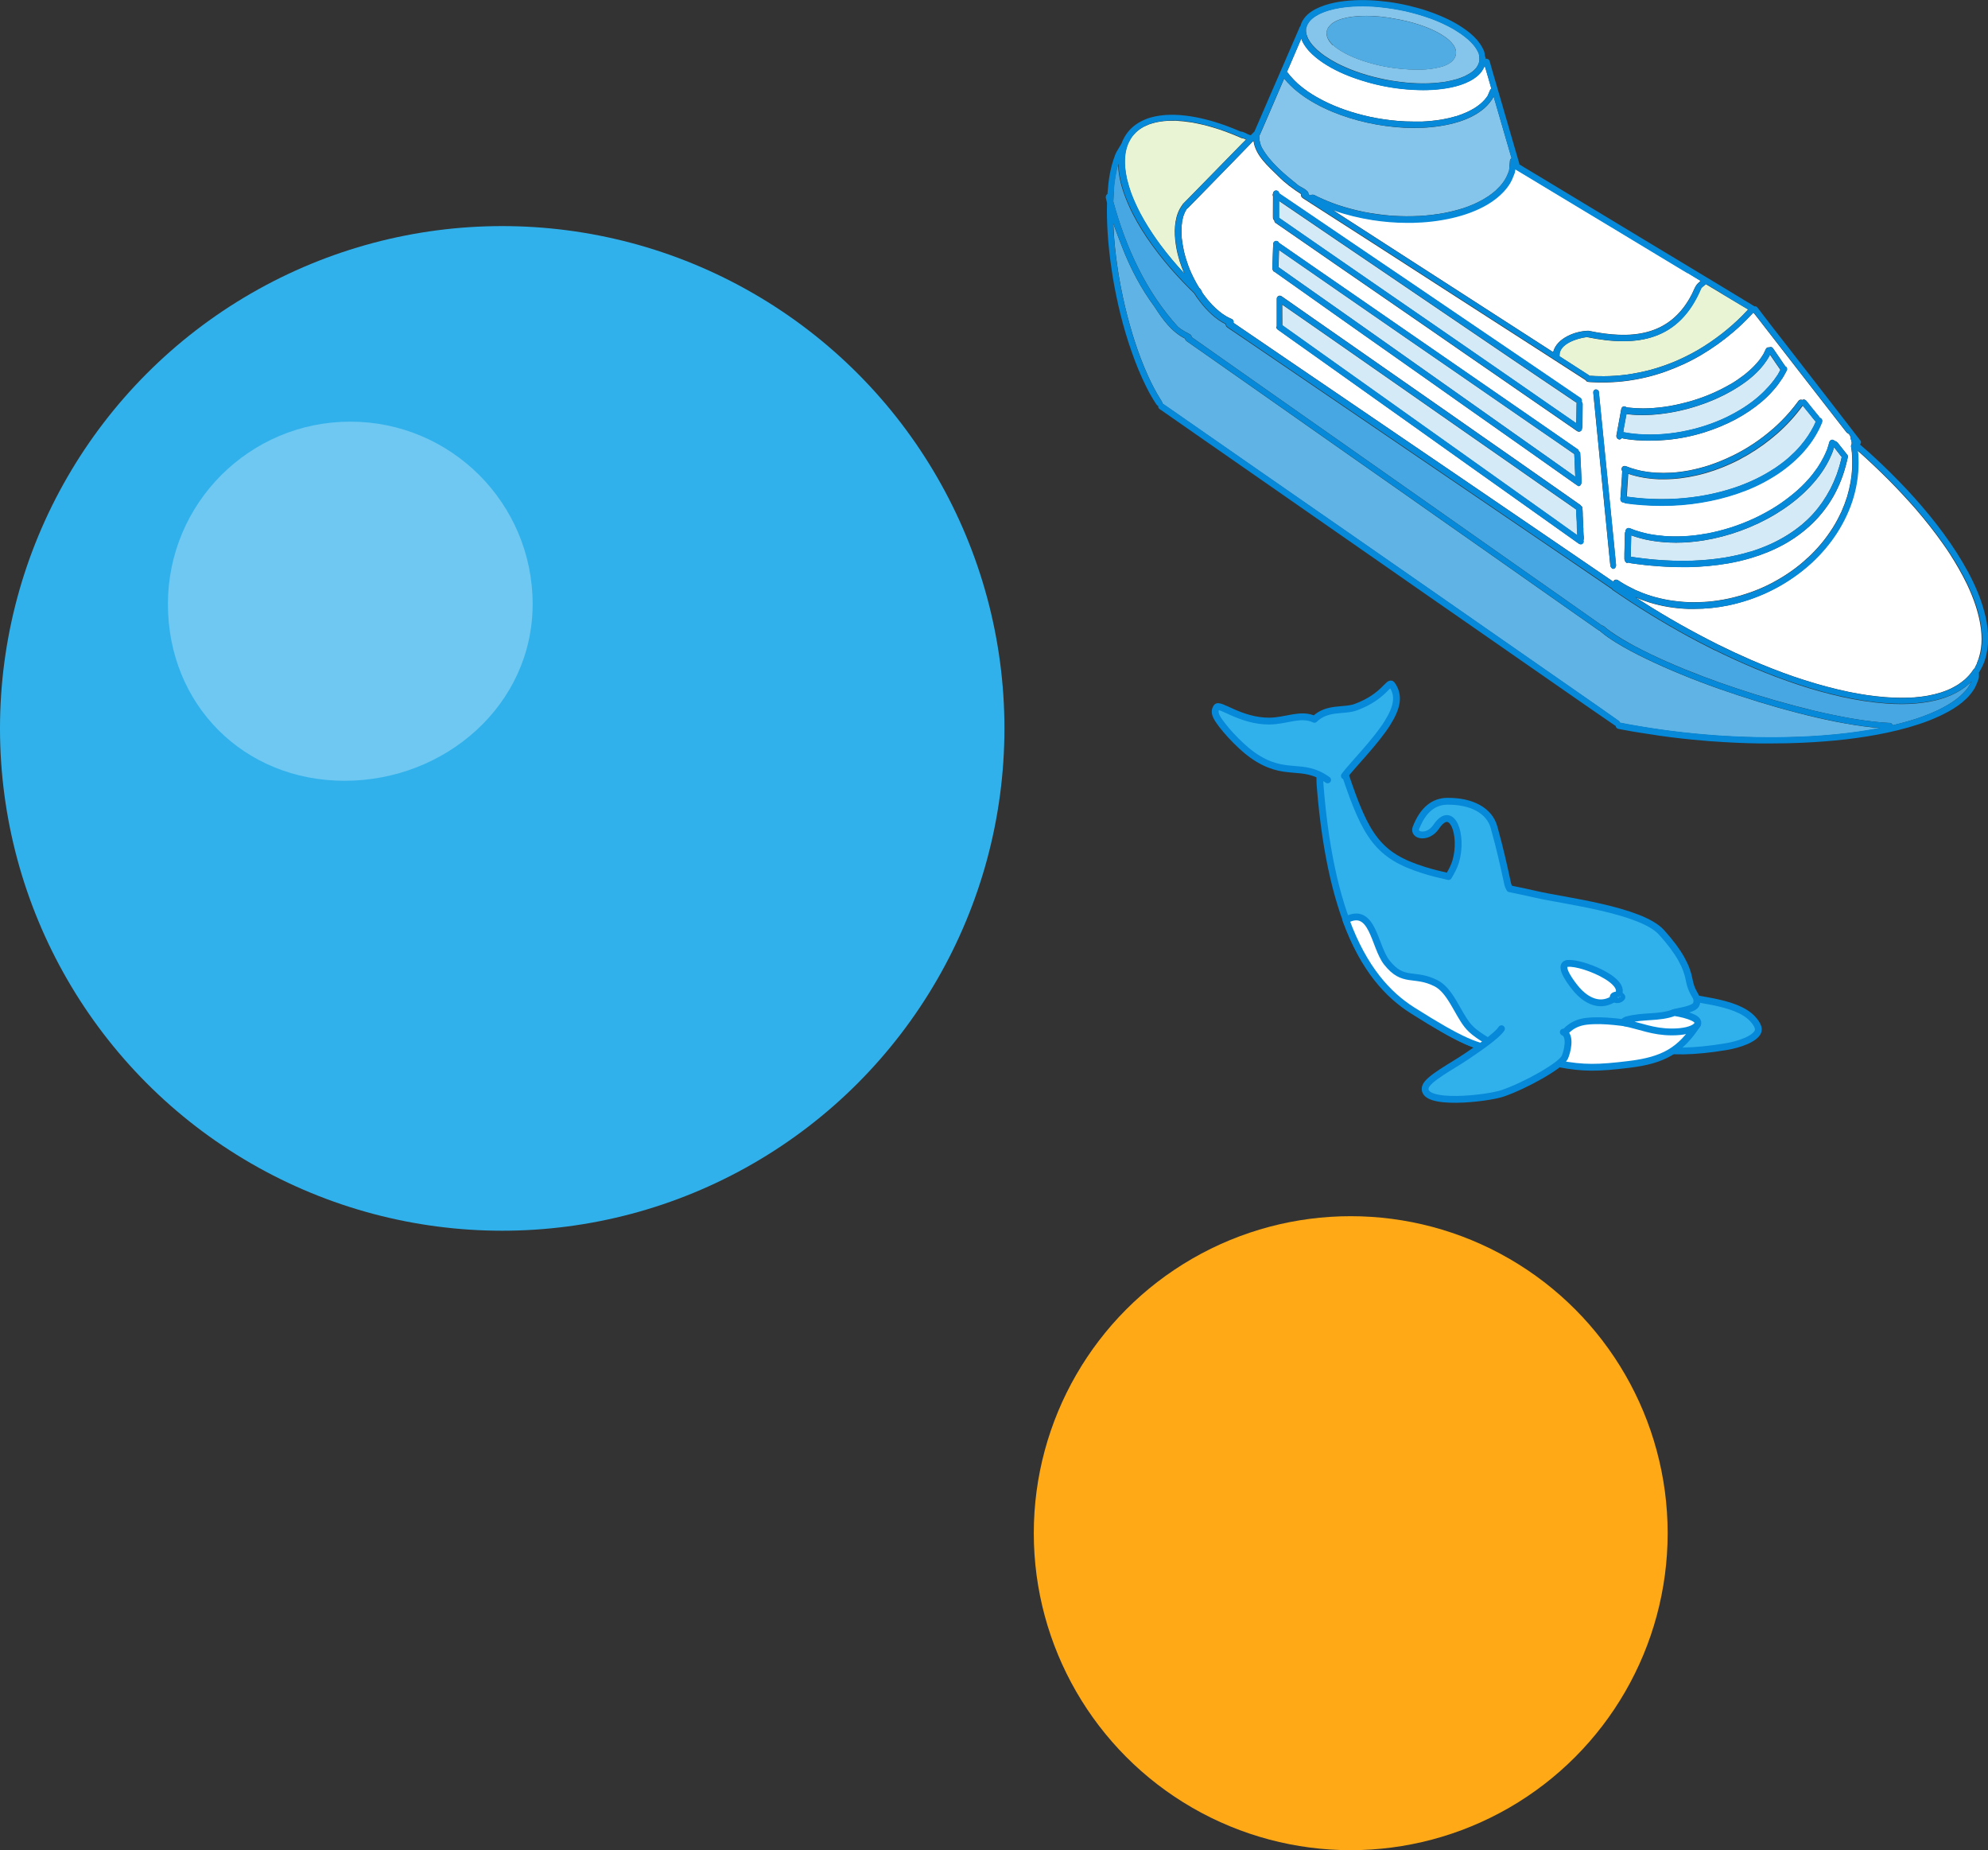 <?xml version="1.0" encoding="UTF-8"?><svg id="_レイヤー_2" xmlns="http://www.w3.org/2000/svg" viewBox="0 0 203.86 189.69"><rect x="0" y="0" width="203.86" height="189.69" fill="#333333" stroke="none"/><defs><style>.cls-1{fill:#51ace3;}.cls-1,.cls-2,.cls-3,.cls-4,.cls-5,.cls-6,.cls-7,.cls-8,.cls-9,.cls-10{stroke-width:0px;}.cls-2{fill:#60b3e5;}.cls-3{fill:#ffa917;}.cls-4,.cls-11{fill:#31b1eb;}.cls-5{fill:#d5eaf7;}.cls-6,.cls-12{fill:#fff;}.cls-13{opacity:.3;}.cls-7{fill:#47a7e2;}.cls-12,.cls-11{fill-rule:evenodd;stroke:#0689d8;stroke-linecap:round;stroke-linejoin:round;stroke-width:.7px;}.cls-8{fill:#85c5eb;}.cls-9{fill:#0689d8;}.cls-10{fill:#e9f4d4;}</style></defs><g id="_レイヤー_1-2"><circle class="cls-3" cx="138.51" cy="157.19" r="32.5"/><circle class="cls-4" cx="51.5" cy="74.68" r="51.5"/><g class="cls-13"><path class="cls-6" d="m54.62,61.93c0,10.33-8.95,18.12-19.28,18.12s-18.12-7.79-18.12-18.12,8.37-18.7,18.7-18.7,18.7,8.37,18.7,18.7Z"/></g><path class="cls-11" d="m168.74,103.63c.77-1.42,2.58-1.76,2.16-1.9,2.52.85,7.08.79,8.86,2.77.36.4.52.72.55.97,0,0,0,0,0,0,0,.06,0,.13-.01.19,0,.03-.02.05-.02.08-.27.78-1.99,1.36-3.28,1.57-3.29.55-6.01.58-7.07.13.13.19.1.17-.28-.15-.42-.33-.73-.65-.97-.95-.03-.26,0-.54.1-.87-.24-.63-.34-1.3-.04-1.85Z"/><path class="cls-11" d="m137.96,79.46c2.09,6.22,3.33,8.29,8.08,9.76.76.24,1.6.45,2.5.65.29-.5.58-1,.74-1.56.78-2.71-.38-5.96-2-3.55-.86,1.27-2.4.94-2.08.12.75-1.94,1.89-2.71,3.19-2.73,2.5-.03,4.35.94,4.82,2.68.65,2.36.92,3.6,1.4,5.81.04.17.12.32.2.48.9.18,1.8.37,2.71.58,2.73.64,10.77,1.57,12.86,3.89,1.89,2.09,2.59,3.56,2.83,4.84.32,1.69.98,1.65.75,2.49-.17.61-2,.75-2.39.93.38.2,2.25.36,2.51,1.14-1.76,2.69-3.26,3.32-6.83,3.74-3.2.38-4.56-1.59-7.16-1.28-7.49-.12-6.73,1.5-15.22-3.88-4.19-2.65-8.31-8.28-9.49-22.92-.34-4.21,1.95-3.13,2.6-1.2Z"/><path class="cls-11" d="m137.86,79.55c.75-1.03,3.22-3.5,4.42-5.43.95-1.53,1.28-2.77.45-3.93-.31-.43-.78,1.22-3.67,2.3-1.24.47-2.95-.04-4.27,1.26-1.41-.67-2.88.17-4.63.18-2.98.01-5.13-1.89-5.41-1.41-.08.14-.27.42,0,.96.47.92,2.26,2.91,3.64,3.9,3.42,2.44,5.09.66,7.75,2.58"/><path class="cls-12" d="m160.77,98.78c1.57-.19,7.62,2.35,4.32,3.83-1.39.63-2.67-.31-3.37-1.11-.43-.49-2.1-2.59-.95-2.73Z"/><path class="cls-12" d="m174.03,104.82c-3.09,1.4-7.69-.54-11.36-.11-2.52.3-3.34,2.68-2.83,4.35,2.55.49,4.06.45,7.19.07,3.57-.43,5.3-1.43,7.03-4.14.03-.05.02-.16-.03-.18Z"/><path class="cls-11" d="m166.31,102.19c.07.09-.19.25-.4.3-.34.07-.78-.35-.21-.47.22-.05.48.01.61.17Z"/><path class="cls-11" d="m166.23,102.26c.02-.12-.1-.22-.25-.24-.16-.01-.29.07-.31.19-.02.12.1.22.25.24.15.01.29-.07.31-.19Z"/><path class="cls-11" d="m166.18,102.24s.01-.07-.03-.1c-.04-.03-.09-.04-.11-.02-.02.02-.01.07.03.1.04.03.09.04.11.02Z"/><path class="cls-12" d="m166.83,104.55c-.28.13-.5.26-.26.31,1.73.36,2.93.93,4.83.94,2.47.02,3.34-.94,2.25-1.45-.59-.28-1.22-.42-1.95-.54-1.59.6-3.16.28-4.87.75Z"/><path class="cls-12" d="m138.02,94.32c2.78-1.48,2.88,2.7,4.19,4.36,1.7,2.16,2.8,1,5.03,2.12,1.48.74,2.19,2.99,3.24,4.31.85,1.06,2.22,1.61,3.11,2.32.07.05.11.11.13.16-2.12-.11-3.93-.88-8.87-4-2.51-1.59-4.99-4.24-6.83-9.26Z"/><path class="cls-11" d="m160.31,105.82c.85.34.38,2.1.15,2.59-.4.84-4.06,2.9-6.39,3.69-1.58.53-8.34,1.31-7.91-.62.19-.86,2.77-2.17,4.27-3.2.9-.61,3.07-2.06,3.54-2.81"/><path class="cls-6" d="m167.63,61.18c.21.14.42.28.64.41,1.31.84,2.64,1.64,4,2.41,1.28.72,2.58,1.41,3.89,2.07,1.13.56,2.27,1.09,3.42,1.59,1.44.62,2.9,1.2,4.38,1.71,0,0,0,0,.01,0t0,0c.36.12.73.25,1.09.36,1.49.48,2.99.88,4.52,1.2,1.2.25,2.46.44,3.73.54.85.06,1.72.09,2.58.05h.02c.05,0,.11,0,.16-.01.06,0,.13,0,.19-.01.48-.04.95-.09,1.43-.18.44-.08.9-.19,1.35-.33.33-.11.68-.24,1.02-.4h.01s0,0,0-.01c.24-.12.48-.25.72-.4.23-.15.45-.32.67-.5.16-.14.33-.31.49-.49.14-.17.28-.34.4-.53,0,0,0-.01.01-.02t0,0s.03-.03.04-.04c.01-.01.03-.03.04-.04.03-.03.05-.06.07-.09.02-.03.04-.06.05-.1h0s.03-.07.04-.11c.02-.03.04-.07.06-.1.02-.04.03-.07.05-.11.01-.03.02-.06.03-.09,0-.02,0-.03.01-.05.06-.13.11-.26.15-.4.07-.21.12-.42.17-.63.05-.27.1-.58.12-.89.02-.31.02-.62,0-.93-.02-.38-.07-.8-.15-1.22-.1-.55-.25-1.12-.43-1.69-.24-.74-.55-1.5-.9-2.24-.52-1.07-1.12-2.11-1.76-3.11-.22-.33-.44-.67-.68-1-.87-1.24-1.81-2.43-2.8-3.58-.89-1.02-1.83-2.03-2.8-3.01-1.04-1.04-2.11-2.05-3.21-3.03,0,.03.01.06.01.1.03.22.04.43.05.65.06,1.35-.11,2.69-.48,3.99-.38,1.31-.96,2.55-1.69,3.7-.72,1.12-1.59,2.14-2.56,3.05,0,0,0,0-.02.02-.31.29-.64.57-.98.84-1.1.87-2.3,1.62-3.57,2.21-1.28.59-2.62,1.04-3.99,1.33-1.16.24-2.34.36-3.53.36-.19,0-.37,0-.56,0-1.37-.04-2.73-.26-4.04-.67-.51-.16-1.02-.35-1.51-.56Z"/><path class="cls-6" d="m166.84,57.71s.04,0,.05,0c.04,0,.08-.02.11-.04.03.02.06.03.09.04.09.03.18.03.27.05l.28.04c.19.02.37.05.56.07.37.05.75.09,1.12.12,1.06.1,2.13.15,3.2.15.21,0,.43,0,.64,0,1.36-.03,2.71-.15,4.05-.38.81-.14,1.61-.33,2.38-.56,1.17-.35,2.3-.81,3.37-1.4,1.06-.59,2.06-1.32,2.93-2.17.82-.8,1.53-1.72,2.1-2.71.59-1.04,1.03-2.15,1.32-3.3.06-.25.12-.5.18-.76.02-.09-.01-.18-.07-.24,0,0,0,0,0,0,0-.01-.01-.02-.02-.03-.21-.26-.41-.52-.62-.78-.1-.13-.21-.26-.31-.39-.08-.1-.2-.19-.33-.21-.04-.05-.1-.09-.16-.11-.16-.05-.33.05-.38.21-.07.25-.14.51-.23.76-.11.26-.22.53-.35.78-.19.38-.41.75-.65,1.11-.29.42-.6.82-.94,1.2-.43.49-.9.94-1.4,1.36-.57.48-1.16.92-1.77,1.32,0,0-.02.01-.03.02h0c-.73.47-1.5.89-2.28,1.26-.79.37-1.61.69-2.44.96-.83.26-1.68.48-2.5.63h-.06c-.76.15-1.53.24-2.26.27-.68.03-1.37.03-2.01-.02-.57-.05-1.14-.12-1.69-.23-.45-.1-.89-.22-1.28-.35-.12-.04-.25-.09-.37-.14-.05-.02-.1-.04-.15-.06-.1-.04-.19-.06-.3-.02-.13.05-.22.2-.2.34-.04.05-.06.11-.06.18-.02.71-.04,1.42-.05,2.13,0,.08,0,.17,0,.25,0,.09,0,.17,0,.26.01.15.11.34.25.4Zm-.38-6.22s.02,0,.03,0c.05.04.1.07.17.08.04,0,.08.01.11.02.09.01.17.02.25.03.16.02.32.04.48.06.31.03.61.06.92.08.65.05,1.3.07,1.96.07h.05c1.33,0,2.66-.1,3.98-.32,1.27-.21,2.52-.51,3.74-.93,1.19-.4,2.34-.92,3.41-1.56,1.06-.62,2.04-1.37,2.91-2.24.41-.41.79-.86,1.14-1.33.34-.46.64-.96.9-1.47.12-.23.22-.48.32-.72.07-.16-.02-.35-.17-.41,0,0-.02,0-.03,0-.04-.06-.08-.12-.13-.18-.05-.06-.09-.11-.14-.17-.19-.24-.39-.48-.58-.71-.06-.08-.13-.16-.16-.2-.03-.04-.07-.08-.07-.09-.11-.14-.22-.27-.33-.41-.05-.06-.12-.11-.2-.13-.07-.01-.15,0-.21.04-.13-.06-.3-.03-.38.09-.29.4-.6.78-.92,1.16-.53.61-1.1,1.18-1.71,1.72,0,0,0,0-.01.01,0,0-.01.01-.02.01-.63.55-1.3,1.06-1.95,1.49-.72.48-1.47.91-2.24,1.28,0,0-.02,0-.03.01h0c-.72.35-1.46.65-2.2.9-.02,0-.04.01-.05.02-.68.22-1.38.4-2.08.54-.6.11-1.2.19-1.81.23,0,0,0,0-.01,0h-.02c-.53.03-1.06.03-1.6,0-.48-.03-.95-.09-1.42-.18-.38-.08-.76-.18-1.12-.3-.18-.06-.35-.12-.52-.19-.16-.06-.36.01-.42.18-.04.11-.02.23.04.31,0,.03,0,.07,0,.1,0,0,0,.01,0,.02h0c0,.1-.01.2-.02.3,0,0,0,.01,0,.02h0s0,.09,0,.12c-.05.77-.11,1.53-.16,2.3-.01.17.09.34.28.36.01,0,.03,0,.04,0Zm-.45-6.43s.02,0,.04,0c.11,0,.21-.07.27-.16.01,0,.02.02.03.02.08.05.18.05.26.07.13.02.27.04.4.06.29.04.59.07.88.09.01,0,.03,0,.04,0h.02s.02,0,.03,0c.3.02.6.04.91.04.1,0,.2,0,.31,0,.58,0,1.16-.03,1.73-.08,1.3-.12,2.59-.38,3.84-.77,1.11-.35,2.18-.79,3.2-1.33.95-.51,1.86-1.12,2.68-1.81.41-.35.79-.72,1.15-1.13.18-.2.36-.41.52-.63.16-.22.32-.45.46-.66.05-.08.1-.16.15-.25.09-.18.19-.35.29-.53.08-.15.04-.33-.11-.42,0,0-.02-.01-.03-.01-.02-.03-.04-.06-.06-.09-.05-.08-.11-.15-.16-.23-.11-.15-.21-.31-.31-.46-.25-.36-.49-.72-.74-1.08-.08-.13-.26-.16-.39-.09-.14-.03-.28.04-.34.17-.08.18-.16.35-.25.52-.11.18-.23.35-.34.51,0,.01-.02.02-.02.03-.18.24-.38.46-.59.68-.31.32-.65.62-1,.9-.46.35-.93.68-1.43.97,0,0-.01,0-.02.01,0,0-.01,0-.01,0-.67.39-1.36.73-2.03,1.01-.81.34-1.63.62-2.44.83-.79.21-1.59.38-2.36.48-.69.09-1.39.15-2.09.15-.52,0-1.03-.03-1.54-.09-.06,0-.13-.02-.19-.03-.05-.05-.11-.08-.18-.09-.17-.02-.31.1-.34.27-.13.69-.25,1.38-.38,2.07-.03.16-.06.32-.09.49-.02.08-.04.17-.03.26.02.14.12.27.26.29Zm-2.19-.33c.14,1.39.27,2.78.41,4.17.14,1.38.28,2.77.41,4.15.13,1.32.26,2.64.39,3.96.03.33.06.65.1.98.02.15.16.33.31.33.03,0,.07,0,.1-.03.07-.04.12-.12.15-.19.04-.11.02-.22.01-.32-.06-.65-.13-1.31-.19-1.96-.13-1.34-.27-2.68-.4-4.02-.14-1.4-.28-2.81-.42-4.21-.14-1.37-.27-2.73-.41-4.1-.11-1.11-.22-2.21-.33-3.32-.02-.16-.18-.26-.33-.24-.16.02-.26.17-.24.33.15,1.49.29,2.98.44,4.47Zm-32.94-11.24c-.01.11.03.22.12.28.5.36,1,.71,1.5,1.07.56.4,1.12.79,1.68,1.19,1.13.8,2.26,1.61,3.39,2.41,1.13.81,2.27,1.61,3.4,2.42,1.13.8,2.26,1.6,3.38,2.4,1.13.81,2.27,1.61,3.4,2.42,1.11.79,2.22,1.58,3.33,2.37,1.1.78,2.2,1.57,3.31,2.35,1.06.75,2.12,1.51,3.18,2.26,1.06.75,2.12,1.51,3.18,2.26.38.27.76.54,1.14.81.06.04.13.06.19.06.09,0,.18-.04.24-.12.06-.08.08-.19.05-.29.02-.03.03-.07.04-.11.01-.14,0-.28-.02-.41,0-.13-.02-.27-.02-.39v-.05s0-.08,0-.11c0-.04,0-.09,0-.12,0-.08-.01-.16-.02-.24h0s0-.08,0-.11c0-.07,0-.14-.01-.21,0,0,0,0,0-.01,0-.02,0-.03,0-.05-.02-.27-.03-.54-.04-.76,0-.04,0-.07,0-.1,0,0,0-.02,0-.02h0s0-.04,0-.04c0-.07,0-.15-.01-.22v-.02c0-.11-.01-.22-.02-.33,0-.09-.06-.17-.13-.21-.02-.04-.05-.07-.08-.1-1.1-.77-2.21-1.55-3.31-2.32-1.12-.79-2.25-1.57-3.37-2.36-1.16-.81-2.31-1.62-3.47-2.42-1.14-.8-2.29-1.6-3.43-2.4-1.12-.78-2.25-1.57-3.37-2.35-1.13-.79-2.27-1.58-3.4-2.37-1.14-.79-2.27-1.59-3.41-2.38-1.14-.8-2.29-1.6-3.43-2.39-1.06-.74-2.13-1.48-3.19-2.23-.05-.04-.1-.07-.16-.11-.03-.02-.06-.05-.1-.07-.01,0-.02-.01-.04-.02,0,0,0,0,0,0-.04-.02-.09-.04-.14-.04-.17,0-.31.14-.31.31,0,.94,0,1.88,0,2.82,0,.02,0,.03,0,.05Zm-.21-10.91c0,.1.03.21.12.27.95.65,1.9,1.31,2.84,1.96,1.02.7,2.03,1.4,3.05,2.11,1.04.72,2.08,1.44,3.12,2.15,1.13.78,2.25,1.56,3.38,2.33,1.17.81,2.34,1.62,3.51,2.42,1.13.78,2.26,1.56,3.38,2.34,1.09.75,2.19,1.51,3.28,2.26,1.06.73,2.12,1.46,3.17,2.19,1.03.71,2.06,1.42,3.09,2.13.7.49,1.41.97,2.11,1.46.06.04.13.06.19.06.09,0,.18-.04.24-.12.04-.05.06-.12.06-.19.02-.05.03-.11.03-.16,0-.31,0-.63.01-.94,0-.49.01-.98.02-1.47,0-.07-.03-.14-.08-.19.05-.13,0-.29-.12-.37-1.14-.78-2.28-1.55-3.42-2.33-1.14-.78-2.28-1.55-3.43-2.33-1.17-.79-2.34-1.59-3.52-2.39-1.16-.79-2.33-1.58-3.49-2.37-1.18-.8-2.35-1.6-3.53-2.4-1.16-.79-2.33-1.58-3.5-2.37-1.14-.77-2.28-1.55-3.42-2.32-1.16-.79-2.33-1.58-3.49-2.37-1.04-.7-2.07-1.41-3.11-2.11,0-.17-.16-.3-.33-.29-.17,0-.28.14-.29.3-.05.09-.05.2,0,.28,0,.61,0,1.22-.01,1.84,0,.08,0,.16,0,.24,0,.1,0,.22.06.31.02.03.04.05.06.07Zm-.03,5.25c1.01.71,2.02,1.42,3.03,2.14,1.02.72,2.04,1.44,3.05,2.16,1.07.75,2.13,1.51,3.2,2.26,1.08.76,2.16,1.52,3.24,2.28,1.15.81,2.3,1.62,3.45,2.43,1.11.79,2.23,1.57,3.34,2.36,1.1.78,2.2,1.55,3.31,2.33,1.12.79,2.23,1.57,3.35,2.36,1.11.79,2.23,1.57,3.34,2.36.55.39,1.11.78,1.66,1.17.02.02.05.03.08.04.05.06.12.12.2.12.02,0,.04,0,.05,0,.17-.07.25-.29.24-.46,0-.22-.02-.44-.03-.66-.01-.22-.02-.44-.03-.66-.03-.53-.05-1.05-.08-1.57,0-.1-.06-.18-.14-.23-.01-.08-.05-.15-.11-.19-1.13-.78-2.26-1.56-3.39-2.35-1.15-.8-2.31-1.59-3.46-2.39-1.15-.8-2.31-1.6-3.46-2.39-1.12-.78-2.24-1.55-3.36-2.32-1.14-.79-2.28-1.57-3.42-2.36-1.13-.78-2.26-1.57-3.4-2.35-1.12-.77-2.24-1.55-3.36-2.32-1.14-.79-2.28-1.58-3.42-2.36-1.08-.75-2.17-1.5-3.25-2.25-.04-.03-.08-.06-.12-.09-.04-.11-.15-.19-.28-.19-.17,0-.31.14-.31.3-.02.49-.03.98-.05,1.47,0,.2-.01.4-.02.59,0,.11,0,.21-.01.31,0,.06,0,.12,0,.18,0,.08.03.15.08.22.02.04.05.07.09.1Zm-9.44-4.99c.03-.19.07-.39.12-.58.04-.14.09-.28.15-.41.05-.12.11-.23.17-.33.02-.04.05-.08.07-.11.04-.02.07-.04.1-.07.88-.9,1.77-1.81,2.65-2.71.88-.9,1.76-1.8,2.64-2.71.34-.35.68-.69,1.01-1.04.13-.14.26-.28.39-.41.01,0,.02,0,.04-.02.2,1.51,1.51,2.6,2.54,3.62.7.71,1.5,1.3,2.33,1.83-.03.1,0,.22.07.31.06.08.15.13.24.19.25.16.51.32.76.49,1.11.71,2.21,1.42,3.32,2.13,1.08.69,2.16,1.39,3.24,2.08,1.1.71,2.19,1.41,3.29,2.12,1.16.75,2.33,1.5,3.49,2.25,1.16.75,2.32,1.49,3.48,2.24,1.18.76,2.35,1.52,3.53,2.27,1.18.76,2.35,1.52,3.53,2.27,1.1.7,2.19,1.41,3.29,2.12.32.2.63.41.95.61,0,0,0,0,0,0,.04.08.1.14.18.16.1.03.2.03.3.04.08,0,.16,0,.24.01.16,0,.32.01.47.02.17,0,.34,0,.51,0s.34,0,.51,0c.68-.02,1.36-.07,2.04-.16,1.33-.18,2.65-.49,3.91-.94,1.27-.45,2.51-1.02,3.67-1.7,1.16-.69,2.26-1.47,3.29-2.35.32-.27.63-.55.93-.84.39-.37.76-.76,1.14-1.16.01,0,.02.01.03.02.04.04.07.09.11.13.1.13.2.26.3.38,0,0,0,0,0,0,.21.27.42.53.62.8.4.52.81,1.04,1.21,1.56.86,1.12,1.73,2.23,2.59,3.34.86,1.11,1.72,2.22,2.58,3.32.62.8,1.23,1.59,1.85,2.38.1.13.21.26.31.39,0,0,0,0,.01,0,0,0,0,0,0,0,.19.08.33.25.36.46.02.02.03.04.05.06-.02,0-.03,0-.04,0h0s0,.05,0,.07c.02.05.04.1.06.15,0,.01.01.03.01.05.03.11.05.22.03.33,0,.02,0,.04-.01.06-.01.06-.03.11-.06.16.04.24.08.48.1.7.04.52.05,1.04.03,1.54-.03.5-.08.99-.16,1.44-.09.5-.21,1-.35,1.49-.17.54-.37,1.07-.6,1.59,0,.01-.01.02-.02.03h0c-.25.54-.53,1.07-.85,1.58-.36.57-.75,1.11-1.18,1.63-.43.51-.88.99-1.35,1.43,0,0-.02.02-.02.02,0,0,0,0,0,0,0,0-.01.01-.01.01h-.02c-.54.52-1.12.98-1.72,1.4-.65.46-1.33.86-1.99,1.21-.69.36-1.41.67-2.14.93-.74.26-1.5.48-2.23.64-.74.16-1.49.27-2.21.33-.68.05-1.37.06-2.02.04-.67-.03-1.34-.11-1.96-.21-.63-.11-1.26-.26-1.83-.44-.55-.17-1.08-.38-1.6-.61-.01,0-.02-.01-.03-.02h0c-.49-.23-.96-.48-1.42-.77-.1-.06-.2-.13-.31-.2-.14-.1-.34-.07-.44.07-.02.02-.03.05-.04.08-1.37-.93-2.74-1.87-4.1-2.8-1.33-.91-2.67-1.82-4-2.73-1.34-.91-2.68-1.83-4.02-2.74-1.4-.96-2.81-1.91-4.21-2.87-1.38-.94-2.77-1.89-4.16-2.83-1.38-.94-2.76-1.88-4.14-2.82-1.4-.95-2.8-1.91-4.2-2.86-1.38-.94-2.77-1.89-4.16-2.83-1.35-.92-2.7-1.84-4.05-2.76-.4-.27-.79-.54-1.19-.81-.19-.13-.38-.26-.57-.39-.05-.03-.1-.07-.15-.1.06-.16-.03-.34-.19-.4-.03-.01-.07-.03-.1-.04-.18-.08-.36-.18-.5-.26-.23-.14-.44-.29-.65-.46-.27-.22-.52-.46-.74-.68-.32-.34-.62-.7-.87-1.05-.06-.08-.11-.15-.16-.23-.03-.12-.09-.23-.16-.32-.04-.05-.09-.1-.14-.15-.15-.24-.29-.48-.42-.73-.26-.49-.5-1-.69-1.52,0-.01,0-.02-.01-.04h0s-.02-.04-.02-.04c0-.01,0-.02-.01-.03h0c-.17-.47-.31-.95-.42-1.41,0-.01,0-.02,0-.03h0c-.09-.42-.16-.84-.21-1.27-.03-.33-.04-.65-.03-.94,0-.25.03-.5.06-.71Z"/><path class="cls-6" d="m136.85,21.58c-.07-.02-.14-.05-.22-.08.73.47,1.45.94,2.18,1.41,1.09.7,2.18,1.41,3.27,2.11,1.11.71,2.21,1.42,3.32,2.14,1.17.75,2.34,1.51,3.51,2.26,1.15.74,2.3,1.48,3.44,2.22,1.2.77,2.4,1.55,3.6,2.32,1.11.71,2.21,1.43,3.32,2.14,0-.02,0-.04.01-.05.38-1.4,2.29-2.13,3.62-2.14,4.33.91,8.35.62,10.59-3.75.19-.36.34-.87.66-1.15.08-.05.16-.14.24-.22-.46-.28-.91-.55-1.37-.83-1.19-.72-2.38-1.44-3.58-2.16-1.22-.73-2.43-1.47-3.64-2.2-1.17-.71-2.34-1.41-3.52-2.12-1.2-.72-2.4-1.45-3.6-2.17-.59-.35-1.18-.71-1.77-1.07-.28-.17-.57-.34-.85-.51-.23-.14-.47-.28-.7-.42,0,.1-.02.2-.04.3-.01.08-.05.15-.08.22-.12.33-.26.65-.44.95-.18.29-.38.56-.62.81-.48.51-1.03.94-1.63,1.3-1.13.68-2.39,1.12-3.67,1.41-1.34.31-2.71.46-4.08.49-.18,0-.35,0-.53,0-1.19,0-2.38-.09-3.56-.28-1.32-.21-2.62-.52-3.89-.96Z"/><path class="cls-10" d="m159.93,36.4s0,.08-.02.12c1,.65,2.01,1.3,3.01,1.94.03.02.05.04.07.07.04,0,.08,0,.12,0,.06,0,.12,0,.19.01.12,0,.25.01.37.02.26,0,.52.01.79.01.77,0,1.56-.06,2.34-.16.85-.12,1.69-.29,2.52-.51.79-.22,1.59-.5,2.38-.82.82-.35,1.64-.75,2.43-1.21.83-.48,1.65-1.05,2.44-1.66.73-.57,1.44-1.19,2.1-1.86.2-.21.4-.41.59-.62-.88-.53-1.76-1.06-2.64-1.58-.57-.34-1.13-.68-1.7-1.02-.15.15-.37.28-.48.42-2.24,5.35-6.49,6.09-11.72,5.01-.96.11-2.81.68-2.82,1.85Z"/><path class="cls-7" d="m114.24,19.4c-.04.41-.06.83-.08,1.26,1.28,4.68,3.35,9.25,6.65,12.86.35.3.83.55,1.24.77.1.05.15.16.15.27,1.03.72,2.06,1.45,3.08,2.17,1.44,1.01,2.87,2.02,4.31,3.03,1.49,1.05,2.98,2.1,4.47,3.14,1.46,1.03,2.93,2.06,4.39,3.08,1.49,1.05,2.98,2.09,4.47,3.14,1.47,1.03,2.93,2.06,4.4,3.09,1.44,1.01,2.87,2.02,4.31,3.03,1.44,1.01,2.87,2.02,4.31,3.03,1.37.96,2.75,1.93,4.12,2.89,1.38.97,2.76,1.95,4.15,2.92.02.01.04.03.06.05.06,0,.13.03.18.06.07.04.13.1.19.15.06.05.11.09.17.14.12.09.24.18.36.27.78.55,1.61,1.03,2.45,1.49,1.07.57,2.18,1.1,3.29,1.59,1.26.56,2.54,1.07,3.82,1.56,1.09.41,2.19.8,3.3,1.17,1.34.45,2.69.87,4.05,1.26,1.3.37,2.61.72,3.92,1.04.8.19,1.62.37,2.43.53,1.28.26,2.56.47,3.85.61.48.05,1,.1,1.52.12.14,0,.25.11.27.24.83-.19,1.65-.42,2.46-.68.75-.25,1.53-.55,2.28-.91.46-.23.9-.47,1.33-.75.29-.19.57-.4.84-.63.18-.16.38-.36.57-.57.11-.13.22-.26.31-.4h0s0,0,0-.01c.09-.15.19-.31.27-.47,0-.02.02-.04.02-.05-.06.06-.13.13-.2.19-1.09.99-2.51,1.55-3.94,1.83-1,.2-2.02.28-3.04.28-.52,0-1.03-.02-1.54-.06-1.53-.11-3.04-.35-4.54-.68-1.52-.34-3.03-.76-4.51-1.25-1.5-.5-2.99-1.06-4.45-1.67-1.38-.58-2.73-1.2-4.07-1.86,0,0,0,0-.01,0,0,0,0,0-.02,0-.57-.29-1.15-.58-1.72-.88-1.34-.7-2.65-1.45-3.95-2.22-1.3-.78-2.59-1.59-3.85-2.44-.31-.21-.64-.43-.96-.65-.05-.04-.09-.08-.11-.14-.04,0-.07-.02-.1-.04-.89-.61-1.78-1.21-2.67-1.82-1.34-.91-2.68-1.82-4.01-2.73-1.33-.91-2.66-1.81-4-2.72-1.38-.94-2.75-1.87-4.13-2.81-1.4-.95-2.79-1.9-4.19-2.85-1.38-.94-2.75-1.87-4.13-2.81-1.4-.96-2.8-1.91-4.2-2.86-1.39-.94-2.77-1.89-4.16-2.83-1.36-.92-2.71-1.85-4.07-2.77-.69-.47-1.38-.94-2.06-1.4-.31-.21-.62-.42-.93-.63-.14-.1-.29-.19-.43-.29-.07-.05-.15-.1-.22-.15-.03-.02-.06-.05-.1-.07-.07-.05-.11-.11-.14-.19-.01-.04-.02-.08-.01-.12-1.06-.53-1.93-1.4-2.65-2.33-.22-.28-.42-.57-.61-.87,0,0-.02-.02-.02-.02-.13-.13-.26-.25-.39-.38-.23-.23-.46-.46-.69-.7-.46-.48-.91-.98-1.35-1.48-.85-.99-1.65-2.02-2.38-3.1-.7-1.04-1.34-2.14-1.85-3.29-.53-1.19-.95-2.45-1.07-3.74-.02-.17-.03-.34-.03-.52-.06.21-.11.42-.16.63h0s0,.03,0,.04c-.13.59-.22,1.21-.28,1.83,0,.02,0,.04,0,.06,0,.03,0,.06,0,.09Z"/><path class="cls-2" d="m114.17,22.95c.02.47.05.94.08,1.41.1,1.31.27,2.61.48,3.91.12.74.27,1.49.43,2.23.27,1.27.6,2.53.98,3.78.06.21.13.42.2.64.4,1.24.86,2.46,1.4,3.65.36.79.78,1.6,1.26,2.37.03.04.06.09.09.14.05.08.1.16.1.26,0,.01,0,.02,0,.04.03.01.06.02.09.05.28.19.56.39.84.58,1.5,1.04,3,2.09,4.5,3.13,1.5,1.04,3,2.09,4.5,3.13,1.5,1.04,3,2.09,4.51,3.13,1.51,1.05,3.03,2.1,4.54,3.15,1.52,1.06,3.04,2.11,4.56,3.17,1.63,1.13,3.26,2.27,4.89,3.4,1.57,1.09,3.14,2.18,4.71,3.28,1.6,1.12,3.2,2.23,4.8,3.34,1.5,1.04,3,2.09,4.5,3.13.75.52,1.49,1.04,2.24,1.56.71.49,1.41,1,2.12,1.49.06.04.1.11.11.18.06.01.12.03.18.04.09.02.18.04.27.05.19.04.38.07.57.11,1.45.26,2.9.48,4.36.67,1.48.19,2.97.33,4.47.44.22.02.49.03.75.05,1.52.09,3.04.15,4.56.15,1.48,0,2.96-.03,4.44-.11.83-.05,1.7-.11,2.58-.2,1.43-.14,2.85-.33,4.26-.6.09-.02.17-.03.26-.05-.23-.02-.45-.04-.68-.06-1.3-.13-2.59-.35-3.88-.6-1.32-.26-2.64-.57-3.94-.91-1.33-.34-2.65-.72-3.96-1.12-1.37-.42-2.72-.87-4.07-1.34-1.3-.46-2.6-.95-3.88-1.48-1.22-.5-2.42-1.03-3.6-1.6-1.06-.51-2.11-1.06-3.11-1.68-.51-.32-1.01-.65-1.47-1.04-.06-.05-.13-.1-.18-.17-.05,0-.09-.02-.13-.05-1.15-.8-2.29-1.61-3.44-2.41-1.35-.95-2.69-1.89-4.04-2.84-1.45-1.02-2.9-2.03-4.34-3.05-1.43-1-2.85-2-4.28-3-1.48-1.04-2.96-2.08-4.44-3.12-1.47-1.03-2.94-2.06-4.41-3.09-1.46-1.03-2.93-2.05-4.39-3.08-1.5-1.06-3.01-2.11-4.51-3.17-1.44-1.01-2.87-2.01-4.31-3.02-1.36-.95-2.71-1.91-4.07-2.85-.08-.06-.14-.15-.15-.25-1.38-.69-2.3-1.97-3.12-3.25-1.37-1.84-2.47-3.93-3.31-6.08-.31-.8-.63-1.61-.91-2.43Z"/><path class="cls-10" d="m115.34,16.35c0,.27,0,.54.02.82.04.38.1.75.18,1.13.12.5.27.99.44,1.48.26.7.58,1.4.93,2.07.51.95,1.1,1.88,1.73,2.78.1.14.22.31.35.48.76,1.02,1.58,1.99,2.44,2.91-.08-.19-.15-.38-.23-.56-.35-.92-.59-1.89-.69-2.88-.12-1.21-.02-2.59.74-3.59.01-.04.04-.07.07-.1.68-.69,1.36-1.39,2.04-2.08.88-.9,1.76-1.8,2.65-2.71.44-.45.87-.89,1.31-1.34.15-.15.3-.3.45-.45-.11-.05-.21-.1-.3-.12,0,0,0,0,0,0-.04,0-.09,0-.13-.02-.51-.22-1.03-.44-1.55-.63-.47-.18-.95-.34-1.44-.48-.69-.21-1.43-.38-2.18-.51-.52-.08-1.05-.14-1.58-.17h-.01s-.01,0-.02,0c-.4,0-.8,0-1.21.04-.28.03-.55.07-.82.13-.22.05-.47.13-.72.21-.17.07-.35.15-.53.24-.15.08-.29.16-.42.26-.13.1-.26.2-.38.31-.11.11-.21.22-.31.33-.1.13-.19.25-.27.39-.06.11-.13.23-.19.36-.07.16-.13.33-.19.51-.05.16-.09.35-.12.55-.03.2-.05.43-.06.67Z"/><path class="cls-6" d="m132.14,6.97c-.06.14-.12.27-.18.41.05.02.08.06.12.1.03.04.06.08.09.12.06.08.12.16.19.23.23.27.48.52.74.76.32.28.67.55,1.04.81.01,0,.02.01.03.02.48.32,1,.63,1.54.9.67.34,1.4.65,2.14.91.85.3,1.75.55,2.67.75.89.19,1.84.33,2.79.41.54.05,1.12.07,1.7.07.14,0,.29,0,.43,0,.07,0,.15,0,.22,0,.04,0,.07,0,.11,0,.02,0,.04,0,.06,0,.68-.03,1.35-.1,2.03-.21.52-.09,1.03-.21,1.54-.36.34-.11.72-.25,1.08-.42.23-.11.48-.24.73-.39.21-.13.41-.28.61-.44.15-.13.29-.26.42-.41.06-.07.12-.14.18-.22.05-.06.09-.13.14-.2.09-.19.17-.39.25-.58.03-.06.07-.11.13-.14-.1-.33-.2-.67-.29-1-.09-.31-.18-.62-.27-.93-.04-.14-.08-.28-.13-.42-.02.06-.05.12-.08.18-.15.3-.35.58-.61.81-.52.46-1.14.75-1.79.97-.64.21-1.31.34-1.98.42-.61.07-1.23.11-1.84.11-.76,0-1.52-.05-2.27-.13-1.35-.15-2.69-.43-3.99-.84-1.26-.39-2.49-.89-3.62-1.58-.54-.33-1.05-.69-1.51-1.13-.24-.22-.46-.46-.65-.73-.1-.14-.19-.28-.27-.42-.08-.14-.15-.29-.2-.44-.43,1-.87,2.01-1.3,3.02Z"/><path class="cls-8" d="m129.17,13.84s-.03.07-.04.1c0,.07,0,.14.02.22,0,.33.1.66.24.96.87,1.55,2.3,2.71,3.67,3.82.26.24,1.21.56,1.11.97.06.04.12.08.18.12.01,0,.02-.02.04-.02.08-.04.18-.06.26-.05.07.01.12.03.18.06.03.02.07.04.1.05.06.03.12.06.18.09h0s.02.01.04.02c.65.31,1.34.59,2.04.83.86.29,1.74.52,2.64.71.97.19,1.96.32,2.95.4,0,0,.02,0,.03,0,.92.06,1.83.06,2.75.02.86-.05,1.72-.15,2.57-.31.65-.13,1.3-.29,1.93-.49,0,0,0,0,0,0,.01,0,.02,0,.03-.01.49-.16.98-.36,1.45-.59.37-.18.74-.39,1.08-.62.26-.18.5-.36.74-.57h0s.01-.02.02-.02c.15-.14.31-.3.46-.46.14-.16.27-.33.39-.5.1-.15.19-.31.27-.47.09-.19.17-.39.25-.6.02-.15.03-.31.04-.46.02-.19.03-.39.05-.58,0-.11.08-.19.17-.23-.23-.78-.46-1.55-.68-2.33-.38-1.31-.76-2.62-1.14-3.93,0-.03-.02-.06-.03-.09-.01.02-.02.04-.03.07-.04.08-.07.16-.12.23-.03.03-.05.07-.07.1-.14.2-.29.39-.46.56-.33.35-.74.64-1.15.89-1.09.64-2.34.98-3.57,1.18-.61.1-1.24.16-1.86.19h-.02s0,0-.01,0c-.28.01-.56.02-.85.02h-.08c-1.27,0-2.53-.13-3.78-.35-1.25-.22-2.48-.55-3.68-.98-1.16-.42-2.28-.94-3.32-1.6-.52-.33-1.02-.7-1.49-1.11-.23-.21-.46-.43-.67-.66-.1-.12-.21-.24-.3-.36,0,0,0-.01-.01-.02-.37.85-.73,1.71-1.1,2.56-.27.63-.54,1.25-.81,1.88-.13.31-.27.61-.4.92-.06.15-.13.3-.2.45Z"/><path class="cls-8" d="m136.68,4.6c.24.23.52.42.8.6.29.18.59.34.89.48.56.26,1.14.48,1.73.66,1.18.37,2.4.61,3.63.72.5.05,1,.08,1.51.08.15,0,.31,0,.46,0,.66-.02,1.32-.09,1.96-.26.07-.02.14-.04.21-.06.02,0,.04-.01.06-.02,0,0,0,0,.01,0,0,0,.01,0,.02,0,.06-.02.12-.04.18-.07.15-.06.3-.13.44-.21.14-.08.28-.19.39-.31.06-.07.12-.14.17-.22.1-.16.16-.35.17-.54.03-.4-.19-.78-.45-1.07-.43-.48-1-.83-1.57-1.13-.61-.32-1.26-.56-1.91-.77-.38-.12-.77-.23-1.16-.32-.49-.12-.98-.21-1.47-.29-.01,0-.02,0-.03,0-.04-.02-.08-.03-.12-.04-1.29-.19-2.62-.28-3.92-.12-.33.04-.65.1-.97.19-.34.09-.68.22-.98.41-.17.11-.32.25-.45.41-.11.14-.19.31-.23.49-.04.19-.01.39.04.58.11.34.34.62.59.86Zm-2.72-1.76c.02-.06.03-.12.05-.17.02-.05.04-.1.06-.16.04-.08.09-.15.14-.23.05-.06.1-.13.15-.19.07-.07.14-.14.21-.2.12-.1.24-.18.36-.26.17-.11.35-.2.5-.27.27-.12.55-.23.84-.31.38-.11.77-.2,1.16-.26.57-.09,1.14-.14,1.71-.16,0,0,.01,0,.02,0h.01c.77-.02,1.55,0,2.28.08.91.09,1.8.23,2.67.42.83.19,1.64.42,2.45.71.01,0,.02.01.04.01l.05.02c.64.23,1.26.5,1.86.81.45.23.88.49,1.27.76.27.19.53.39.78.61.19.18.37.36.51.52.12.14.23.29.31.42.09.14.16.29.23.43,0,.02.02.05.03.07,0,.01,0,.02,0,.03.02.13.04.25.06.38,0,.03,0,.06,0,.09,0,.06,0,.13,0,.19,0,.06-.02.11-.03.17-.02.06-.03.12-.05.17-.02.06-.05.12-.08.17-.03.06-.07.12-.1.17-.05.08-.11.15-.18.22-.08.09-.17.17-.26.24-.11.09-.23.17-.35.24-.16.09-.32.18-.44.24-.27.12-.54.22-.79.3-.4.12-.81.21-1.2.28-.58.09-1.16.14-1.74.16-.78.02-1.55,0-2.33-.08-.88-.09-1.76-.22-2.62-.42-.86-.19-1.7-.43-2.5-.72-.02,0-.04-.01-.05-.02-.01,0-.03-.01-.03-.01-.63-.23-1.25-.5-1.84-.8-.44-.23-.86-.48-1.27-.76-.28-.2-.55-.41-.8-.64-.16-.15-.31-.31-.45-.46-.1-.12-.2-.25-.29-.39-.06-.1-.12-.2-.17-.29,0-.01,0-.02-.01-.03,0,0,0,0,0,0,0-.02-.02-.04-.03-.06-.04-.09-.07-.18-.1-.27-.01-.05-.02-.1-.04-.15,0-.03-.01-.05-.02-.08h0c0-.06-.01-.11-.02-.17,0-.07,0-.14,0-.2,0-.05.01-.11.02-.16Z"/><path class="cls-1" d="m136.05,3.17c-.04.19-.01.39.04.58.11.34.34.62.59.86.24.23.52.42.8.6.29.18.59.34.89.48.56.26,1.14.48,1.73.66,1.18.37,2.4.61,3.63.72.5.05,1,.08,1.51.08.15,0,.31,0,.46,0,.66-.02,1.32-.09,1.96-.26.07-.02.14-.04.21-.06.02,0,.04-.01.06-.02,0,0,0,0,.01,0,0,0,.01,0,.02,0,.06-.02.12-.04.18-.07.15-.06.3-.13.44-.21.14-.08.28-.19.39-.31.06-.07.12-.14.17-.22.1-.16.16-.35.17-.54.03-.4-.19-.78-.45-1.07-.43-.48-1-.83-1.57-1.13-.61-.32-1.26-.56-1.91-.77-.38-.12-.77-.23-1.16-.32-.49-.12-.98-.21-1.47-.29-.01,0-.02,0-.03,0-.04-.02-.08-.03-.12-.04-1.29-.19-2.62-.28-3.92-.12-.33.04-.65.1-.97.19-.34.09-.68.22-.98.41-.17.11-.32.25-.45.41-.11.14-.19.31-.23.49Z"/><path class="cls-5" d="m166.49,44.11c-.01.07-.03.15-.04.22.03,0,.06-.01.09,0,.08,0,.15.02.23.04.13.02.26.04.39.06.29.04.59.07.88.09.68.05,1.38.05,2.07.02.74-.04,1.53-.13,2.3-.27.79-.15,1.58-.34,2.36-.59.75-.24,1.48-.53,2.19-.86.64-.31,1.26-.65,1.86-1.03.52-.34,1.02-.71,1.5-1.12.38-.33.75-.7,1.1-1.09.17-.19.33-.4.49-.6.14-.19.27-.38.4-.57.09-.16.18-.32.26-.48-.02-.04-.05-.07-.07-.11-.05-.08-.11-.15-.16-.23-.1-.15-.2-.3-.31-.45-.18-.26-.36-.52-.53-.78-.02.03-.03.07-.05.1-.03.07-.06.14-.11.21-.07.12-.15.25-.23.36-.18.27-.39.53-.61.78-.84.94-1.89,1.68-2.98,2.3-1.07.61-2.22,1.11-3.4,1.49-1.25.41-2.55.7-3.86.85-.6.07-1.21.11-1.82.11h-.06c-.33,0-.67-.01-1-.04-.16-.01-.32-.03-.47-.05-.04,0-.09-.01-.13-.02-.1.56-.2,1.12-.31,1.67Z"/><path class="cls-5" d="m166.8,50.92s.08.01.12.02c.09.01.17.02.26.03.16.02.33.04.49.06.32.04.65.06.98.09,1.08.07,2.17.08,3.26.02,1.02-.06,2.03-.19,3.04-.38.95-.18,1.89-.42,2.81-.72.79-.26,1.57-.58,2.33-.94.64-.31,1.27-.67,1.88-1.07,0,0,.02-.01.04-.02.47-.32.96-.69,1.43-1.09.4-.36.79-.73,1.14-1.14.31-.36.6-.73.86-1.13.18-.28.38-.61.55-.94.08-.16.15-.32.22-.48-.05-.04-.09-.09-.13-.14-.04-.05-.09-.11-.13-.16-.09-.11-.18-.23-.27-.34-.2-.24-.39-.48-.59-.73-.06-.08-.14-.17-.22-.27-.39.53-.8,1.04-1.25,1.53-.84.92-1.79,1.75-2.8,2.48-1.05.76-2.17,1.42-3.35,1.96-1.12.51-2.3.92-3.5,1.19-1.1.25-2.22.39-3.35.39-.16,0-.32,0-.48,0-1.07-.04-2.15-.21-3.17-.56-.05.78-.1,1.57-.15,2.36Z"/><path class="cls-5" d="m167.23,57.02s0,.04,0,.06c.09,0,.18.02.26.04.09.01.19.03.28.04.18.02.36.05.54.07.35.04.71.08,1.06.12.1.01.22.02.33.03,1.27.11,2.55.15,3.83.11,1.1-.04,2.19-.14,3.27-.31.89-.15,1.77-.34,2.63-.6h.04c.7-.22,1.42-.49,2.13-.81.56-.26,1.14-.57,1.7-.92.49-.31.97-.65,1.42-1.02,0,0,.01-.01.03-.02.39-.33.8-.71,1.17-1.12.34-.37.66-.78.96-1.21.28-.41.56-.87.81-1.34.25-.49.47-.99.66-1.5.18-.5.33-1,.45-1.52.02-.07.04-.16.06-.26-.05-.07-.11-.13-.16-.2-.19-.24-.38-.49-.57-.73-.02-.02-.04-.05-.06-.07-.04.12-.07.25-.11.37-.05.16-.12.31-.19.47-.13.31-.28.62-.45.91-.6,1.07-1.4,2.02-2.29,2.87-.9.86-1.91,1.6-2.97,2.24-1.13.68-2.34,1.25-3.58,1.7-1.23.45-2.5.78-3.79.99-.94.15-1.89.23-2.84.23-.4,0-.8-.02-1.2-.05-.65-.05-1.3-.14-1.94-.28-.32-.07-.64-.16-.96-.26-.16-.05-.32-.11-.48-.16-.02.71-.03,1.42-.04,2.13Z"/><path class="cls-5" d="m131.49,31.23c0,.71,0,1.42.01,2.13.26.18.51.36.77.55,1.11.79,2.23,1.59,3.34,2.38,1.12.8,2.24,1.59,3.36,2.39,1.12.8,2.24,1.59,3.36,2.39,1.16.82,2.31,1.64,3.47,2.47,1.13.8,2.26,1.61,3.39,2.41,1.09.77,2.17,1.54,3.26,2.32,1.1.78,2.2,1.57,3.3,2.35,1.05.75,2.09,1.49,3.14,2.23.96.68,1.91,1.37,2.87,2.05,0-.11-.01-.22-.02-.33,0-.01,0-.07,0-.12,0-.08-.01-.2-.02-.32,0-.01,0-.06,0-.12h0s0-.04,0-.05c-.01-.07,0-.15-.01-.22,0-.02,0-.05,0-.08h0s0-.03,0-.05c-.02-.26-.03-.52-.05-.79,0-.03,0-.06,0-.09,0,0,0-.02,0-.02,0,0,0-.02,0-.02h0c0-.06,0-.11,0-.16,0-.01,0-.02,0-.03,0-.01,0-.02,0-.03,0-.07,0-.14-.01-.21-.18-.13-.36-.25-.54-.38-1.05-.73-2.1-1.46-3.15-2.19-1.14-.79-2.28-1.59-3.42-2.39-1.15-.8-2.3-1.61-3.46-2.41-1.15-.8-2.3-1.6-3.44-2.4-1.12-.78-2.23-1.56-3.35-2.34-1.13-.79-2.26-1.58-3.4-2.37-1.15-.8-2.3-1.6-3.44-2.4-1.14-.79-2.28-1.59-3.42-2.38-.56-.39-1.12-.78-1.69-1.17-.24-.17-.48-.33-.72-.5-.04-.03-.08-.05-.11-.08Z"/><path class="cls-5" d="m131.1,27.35s0,.02,0,.04c.45.32.91.64,1.36.96,1.02.72,2.04,1.44,3.07,2.16,1.05.74,2.09,1.48,3.14,2.21,1.05.74,2.11,1.49,3.16,2.23,1.15.81,2.29,1.62,3.44,2.43,1.13.8,2.26,1.6,3.4,2.4,1.09.77,2.18,1.54,3.27,2.31,1.13.8,2.26,1.59,3.38,2.39,1.12.79,2.24,1.58,3.36,2.37.95.67,1.91,1.35,2.86,2.03,0-.08,0-.17-.01-.25-.03-.69-.06-1.38-.09-2.07-.01,0-.02-.01-.03-.02-.08-.05-.15-.11-.23-.16-1.1-.77-2.21-1.53-3.32-2.29-1.15-.8-2.31-1.6-3.46-2.39-1.15-.8-2.31-1.6-3.46-2.39-1.12-.77-2.23-1.54-3.35-2.31-1.15-.79-2.29-1.58-3.44-2.37-1.13-.78-2.26-1.57-3.4-2.35-1.11-.77-2.23-1.54-3.34-2.31-1.14-.79-2.28-1.58-3.42-2.37-.94-.65-1.88-1.31-2.83-1.96,0,.28-.02.55-.02.82,0,.2-.01.4-.02.59,0,.11,0,.21,0,.31Z"/><path class="cls-5" d="m131.17,22.34s0,0,0,0c.62.43,1.24.86,1.86,1.29,1,.69,1.99,1.38,2.99,2.07,1,.69,2.01,1.38,3.01,2.08,1.12.77,2.24,1.55,3.36,2.32,1.15.79,2.29,1.58,3.44,2.37,1.14.79,2.28,1.57,3.42,2.36,1.11.77,2.22,1.54,3.33,2.3,1.07.74,2.14,1.48,3.21,2.22,1.04.72,2.07,1.43,3.1,2.15.92.63,1.83,1.27,2.75,1.9.01-.67.02-1.34.03-2.01,0-.03,0-.06.01-.09-.08-.05-.15-.1-.23-.15-1.1-.75-2.21-1.5-3.32-2.24-1.14-.78-2.29-1.55-3.43-2.32-1.17-.8-2.34-1.59-3.52-2.39-1.17-.79-2.34-1.59-3.52-2.39-1.16-.79-2.33-1.58-3.49-2.37-1.16-.79-2.32-1.58-3.49-2.37-1.15-.78-2.29-1.56-3.44-2.33-1.17-.79-2.33-1.59-3.5-2.38-.86-.59-1.73-1.18-2.59-1.76,0,.29,0,.57,0,.86,0,.16,0,.31,0,.46v.25c0,.06,0,.11,0,.17Z"/><path class="cls-9" d="m165.55,58.29s-.07.03-.1.03c-.16,0-.3-.18-.31-.33-.04-.33-.06-.65-.1-.98-.13-1.32-.26-2.64-.39-3.96-.14-1.38-.28-2.77-.41-4.15-.14-1.39-.28-2.78-.41-4.17-.15-1.49-.29-2.98-.44-4.47-.02-.16.08-.31.24-.33.15-.02.31.08.33.24.11,1.11.22,2.21.33,3.32.14,1.37.28,2.73.41,4.1.14,1.4.28,2.81.42,4.21.13,1.34.27,2.68.4,4.02.06.65.13,1.3.19,1.96.01.11.03.22-.01.32-.03.08-.08.15-.15.19Z"/><path class="cls-9" d="m113.52,20.79c-.03,1.01,0,2.02.06,3.03.08,1.32.23,2.63.43,3.94.04.23.07.46.1.65.21,1.28.48,2.56.79,3.82.32,1.29.7,2.57,1.14,3.82.43,1.23.92,2.44,1.5,3.6.21.43.44.85.69,1.26.06.11.13.22.2.32.04.06.07.12.11.17.05.08.11.16.2.2,0,0,.02,0,.03,0-.02.12.02.25.12.32,1.49,1.04,2.99,2.08,4.48,3.12,1.51,1.05,3.02,2.1,4.53,3.15,1.52,1.05,3.04,2.11,4.56,3.17,1.48,1.03,2.96,2.06,4.44,3.09,1.52,1.06,3.04,2.11,4.56,3.17,1.61,1.12,3.23,2.24,4.84,3.37,1.58,1.1,3.16,2.19,4.74,3.29,1.6,1.12,3.21,2.23,4.82,3.35,1.52,1.05,3.03,2.11,4.55,3.16,1.48,1.03,2.96,2.06,4.45,3.08.26.18.51.35.77.53.02.01.04.02.06.03,0,.09.04.17.12.23.09.07.21.08.31.1.09.02.18.04.27.05.18.04.37.07.55.1.35.06.7.13,1.05.18.73.12,1.46.23,2.2.34,1.49.21,2.98.38,4.47.5.4.04.8.07,1.16.09,1.53.11,3.06.18,4.59.2.42,0,.83,0,1.25,0,1.06,0,2.12-.02,3.18-.07,1.49-.07,2.99-.18,4.47-.35,1.42-.17,2.84-.39,4.24-.69,1.44-.31,2.88-.7,4.25-1.23.69-.27,1.36-.58,2.01-.93.65-.36,1.27-.78,1.8-1.29.18-.17.35-.35.5-.55.09-.11.17-.23.25-.35.08-.12.15-.23.21-.36.12-.24.21-.48.3-.74.01-.03.02-.06.03-.09.02-.08.03-.15.03-.23,0-.09,0-.19,0-.28,0-.04,0-.08,0-.12.14-.22.28-.45.39-.7.32-.7.48-1.46.54-2.22.1-1.48-.22-2.96-.7-4.36-.48-1.41-1.16-2.76-1.92-4.04-.79-1.34-1.68-2.61-2.63-3.84-.95-1.23-1.97-2.41-3.03-3.55-1.06-1.13-2.16-2.23-3.3-3.28-.36-.33-.72-.66-1.09-.98-.15-.13-.31-.27-.46-.4.1-.09.15-.27.06-.38-.88-1.14-1.76-2.28-2.64-3.42-.86-1.11-1.72-2.22-2.59-3.34-.87-1.12-1.73-2.23-2.6-3.35-.73-.94-1.47-1.88-2.19-2.83-.01-.02-.02-.03-.04-.05-.06-.08-.12-.16-.18-.24-.07-.09-.13-.17-.2-.26-.08-.11-.16-.25-.3-.29-.04-.01-.09-.01-.13,0-1.13-.68-2.26-1.37-3.4-2.06-1.19-.72-2.39-1.44-3.58-2.16-1.21-.73-2.41-1.46-3.62-2.18-1.2-.73-2.41-1.46-3.61-2.18-1.18-.71-2.35-1.42-3.53-2.13-1.2-.73-2.41-1.45-3.61-2.18-.51-.31-1.02-.62-1.53-.92-.26-.15-.51-.31-.77-.46-.16-.09-.31-.19-.47-.29,0-.02,0-.05,0-.07-.41-1.4-.81-2.8-1.22-4.2-.37-1.29-.75-2.57-1.12-3.86-.13-.46-.27-.92-.4-1.37-.06-.2-.12-.41-.17-.61-.03-.11-.06-.22-.09-.32-.02-.06-.03-.13-.06-.19-.04-.11-.13-.17-.23-.2-.06-.02-.11-.01-.17,0,0-.03,0-.06,0-.09,0-.06-.02-.11-.06-.16,0-.03,0-.06-.01-.09-.01-.09-.02-.19-.04-.28-.04-.19-.13-.36-.22-.53-.15-.28-.33-.53-.53-.77-.42-.49-.93-.9-1.47-1.26-.55-.38-1.15-.7-1.75-.98-.31-.14-.62-.28-.94-.4-.15-.06-.31-.12-.46-.18-.01,0-.02,0-.04-.01,0,0,0,0,0,0-.17-.06-.34-.12-.51-.18-.33-.11-.66-.21-.99-.3-.65-.18-1.3-.33-1.97-.45-.64-.12-1.28-.2-1.93-.26-.66-.06-1.33-.09-2-.08-1.36.03-2.76.18-4.04.7-.63.26-1.26.63-1.66,1.19-.1.14-.2.29-.26.45-.04.1-.07.2-.1.3-.03.03-.05.06-.07.1-.57,1.32-1.14,2.63-1.71,3.95-.52,1.2-1.05,2.41-1.57,3.61-.27.63-.54,1.25-.81,1.88-.13.31-.26.61-.4.92-.05.12-.11.24-.16.37-.13.13-.25.26-.38.38-.04,0-.07-.02-.1-.02-.25-.07-.63-.36-.92-.35-.57-.24-1.14-.47-1.72-.68-.63-.22-1.28-.42-1.93-.58-.67-.17-1.35-.3-2.04-.38-.69-.08-1.38-.11-2.07-.06-.7.06-1.39.18-2.04.45-.66.27-1.25.67-1.71,1.21-.22.26-.4.55-.55.85-.07.14-.13.28-.18.43-.01.01-.03.02-.03.04-.12.2-.24.41-.36.61-.04.06-.08.13-.12.2-.06.1-.1.21-.14.31-.12.32-.23.65-.32.98-.09.32-.16.64-.22.96-.12.65-.19,1.32-.24,1.98,0,.03,0,.06,0,.08-.1.05-.18.16-.18.36.04.19.08.38.13.56Zm14.27-6.48c-.15.15-.3.3-.45.45-.44.45-.87.89-1.31,1.34-.88.9-1.77,1.8-2.65,2.71-.68.69-1.36,1.39-2.04,2.08-.04.04-.06.08-.07.13-.75,1-.86,2.36-.73,3.57.1.99.34,1.96.69,2.88.07.19.16.38.24.58-.87-.93-1.69-1.9-2.45-2.93-.13-.17-.25-.34-.35-.48-.64-.9-1.23-1.83-1.73-2.78-.35-.68-.67-1.37-.93-2.07-.18-.49-.32-.98-.44-1.48-.08-.37-.14-.75-.18-1.13-.02-.27-.03-.54-.02-.82.01-.23.03-.47.06-.67.04-.2.08-.39.13-.55.05-.17.11-.34.19-.51.06-.12.12-.24.19-.36.08-.14.18-.27.27-.39.1-.12.2-.23.31-.34.12-.11.25-.21.38-.31.14-.09.28-.18.42-.26.18-.09.36-.17.53-.24.25-.09.5-.16.73-.21.27-.06.54-.1.82-.13.41-.04.81-.04,1.21-.04,0,0,.01,0,.02,0h.01c.53.02,1.06.08,1.58.17.75.13,1.49.31,2.18.51.48.15.96.31,1.44.48.52.19,1.04.41,1.55.63.04.02.09.02.13.02,0,0,0,0,0,0,.09.03.19.07.3.13Zm23.91-8.4s0,.06,0,.09c0,.06,0,.13,0,.19,0,.06-.02.11-.03.17-.02.06-.03.12-.05.17-.02.06-.05.12-.08.17-.03.06-.07.12-.1.17-.05.08-.11.15-.17.22-.08.09-.17.17-.26.24-.11.09-.23.17-.35.24-.16.09-.32.18-.44.24-.27.12-.54.22-.79.3-.4.12-.81.21-1.2.28-.58.09-1.16.14-1.74.17-.78.02-1.55,0-2.33-.08-.88-.09-1.76-.22-2.62-.41-.85-.19-1.7-.43-2.5-.72-.02,0-.04-.01-.06-.02-.01,0-.03,0-.03-.01-.63-.23-1.25-.5-1.84-.8-.44-.23-.86-.48-1.27-.76-.28-.2-.55-.41-.8-.64-.16-.15-.31-.31-.45-.46-.1-.12-.2-.25-.29-.39-.06-.1-.12-.2-.17-.29,0-.01,0-.02-.01-.03,0,0,0,0,0,0,0-.02-.02-.04-.03-.06-.04-.09-.07-.18-.1-.27-.01-.05-.02-.1-.03-.15,0-.03,0-.05-.02-.08,0,0,0,0,0,0,0-.05-.01-.11-.01-.16,0-.07,0-.14,0-.2,0-.05.01-.11.02-.16.02-.06.03-.12.05-.17.02-.05.04-.1.07-.16.04-.08.09-.15.14-.23.05-.07.1-.13.15-.19.07-.07.14-.14.21-.2.12-.1.24-.18.36-.26.17-.11.35-.2.5-.27.27-.12.56-.23.84-.31.38-.11.77-.2,1.16-.26.57-.09,1.14-.14,1.71-.16,0,0,.02,0,.02,0,0,0,.01,0,.01,0,.77-.02,1.55,0,2.28.08.91.09,1.8.23,2.67.42.83.19,1.64.42,2.45.71.01,0,.02,0,.04.01l.05.02c.64.23,1.26.5,1.86.81.45.23.88.49,1.27.76.27.19.53.39.78.61.19.17.37.36.51.52.12.14.23.29.31.42.09.14.16.29.23.44,0,.02.02.05.03.07,0,.01,0,.02,0,.03.02.13.04.25.06.38Zm1.23,3.18c-.05.03-.1.07-.13.14-.08.19-.16.39-.25.58-.05.06-.09.13-.14.2-.06.08-.12.15-.18.22-.13.15-.27.28-.42.41-.19.16-.4.31-.6.44-.25.15-.51.29-.73.39-.37.17-.74.31-1.08.42-.51.15-1.02.28-1.54.37-.67.11-1.35.18-2.03.21-.02,0-.04,0-.06,0-.04,0-.07,0-.11,0-.07,0-.14,0-.22,0-.14,0-.29,0-.43,0-.58,0-1.16-.02-1.7-.07-.95-.08-1.9-.22-2.79-.41-.92-.2-1.82-.45-2.67-.75-.75-.26-1.47-.57-2.14-.91-.54-.28-1.06-.58-1.54-.9-.01,0-.02-.01-.03-.02,0,0,0,0,0,0-.37-.26-.72-.53-1.04-.81-.26-.24-.51-.49-.74-.75-.06-.08-.13-.15-.19-.23-.03-.04-.06-.08-.09-.12-.03-.04-.07-.08-.12-.1.06-.14.12-.27.18-.41.43-1.01.87-2.01,1.3-3.02.05.15.12.3.2.45.08.15.17.29.27.42.19.26.41.5.65.73.46.43.97.8,1.51,1.13,1.13.69,2.36,1.19,3.62,1.58,1.3.41,2.64.69,3.99.84.75.08,1.51.13,2.27.13.61,0,1.23-.03,1.84-.11.67-.08,1.34-.21,1.98-.42.65-.22,1.27-.51,1.79-.97.26-.22.46-.5.61-.81.03-.06.05-.12.07-.19.04.14.09.28.13.42.09.31.18.62.27.93.1.34.2.67.29,1.01Zm2.08,7.15c-.09.04-.16.12-.17.23l-.05.58c-.01.15-.02.31-.05.46-.08.2-.15.4-.25.6-.08.16-.17.32-.27.47-.12.17-.25.34-.39.5-.15.17-.31.32-.46.46,0,0-.01.01-.02.02h0c-.24.21-.48.4-.74.57-.35.23-.71.43-1.08.62-.48.23-.97.42-1.45.59-.01,0-.02,0-.03.01,0,0,0,0,0,0-.63.2-1.28.37-1.93.49-.85.16-1.71.26-2.57.31-.92.05-1.83.04-2.75-.02,0,0,0,0,0,0-.01,0-.03,0-.03,0-1-.07-1.99-.2-2.95-.4-.9-.18-1.79-.42-2.64-.71-.7-.24-1.38-.52-2.03-.83-.01,0-.02-.01-.04-.02,0,0,0,0,0,0-.06-.03-.12-.06-.18-.09-.03-.02-.07-.04-.1-.05-.06-.03-.12-.05-.18-.06-.09-.02-.19,0-.26.05-.01,0-.02.02-.03.02-.06-.04-.12-.08-.19-.12.1-.41-.86-.73-1.11-.97-1.36-1.11-2.8-2.27-3.67-3.82-.14-.3-.24-.63-.24-.96,0-.07,0-.15-.02-.22.02-.04.03-.07.04-.11.07-.15.13-.3.2-.45.13-.31.26-.61.4-.92.27-.63.54-1.25.81-1.88.37-.85.74-1.71,1.1-2.56,0,0,0,.01.01.02.1.12.2.24.3.36.21.23.43.45.67.66.46.41.96.78,1.49,1.11,1.04.66,2.16,1.18,3.32,1.6,1.19.43,2.43.76,3.68.98,1.25.22,2.51.34,3.78.35.03,0,.05,0,.08,0,.28,0,.56,0,.85-.02,0,0,0,0,.01,0,0,0,.02,0,.02,0,.62-.03,1.24-.09,1.86-.19,1.24-.2,2.48-.54,3.57-1.18.42-.25.82-.54,1.15-.89.17-.18.32-.36.46-.56.02-.04.05-.07.07-.1.05-.07.09-.15.12-.23,0-.02.02-.04.03-.07,0,.03.02.06.03.09.38,1.31.76,2.62,1.14,3.93.23.78.46,1.56.68,2.34Zm18.02,11.74c.46.28.91.55,1.37.83-.08.08-.16.17-.24.22-.32.28-.48.78-.66,1.15-2.24,4.37-6.26,4.66-10.59,3.75-1.33,0-3.24.73-3.62,2.14,0,.02,0,.04-.01.06-1.11-.72-2.21-1.43-3.32-2.14-1.2-.77-2.4-1.55-3.6-2.32-1.15-.74-2.3-1.48-3.44-2.22-1.17-.75-2.34-1.51-3.51-2.26-1.11-.71-2.21-1.43-3.32-2.14-1.09-.7-2.18-1.41-3.27-2.11-.74-.47-1.47-.95-2.21-1.42.08.03.16.06.24.09,1.26.44,2.57.75,3.89.96,1.18.18,2.37.28,3.56.28.18,0,.35,0,.53,0,1.37-.03,2.74-.18,4.08-.49,1.27-.29,2.54-.74,3.67-1.41.6-.36,1.15-.79,1.63-1.3.23-.25.44-.52.62-.81.18-.3.32-.62.44-.95.03-.07.06-.15.08-.22.02-.1.03-.2.04-.3.23.14.47.28.7.42.28.17.57.34.85.51.59.36,1.18.71,1.77,1.07,1.2.72,2.4,1.45,3.6,2.17,1.17.71,2.34,1.41,3.52,2.12,1.22.73,2.43,1.47,3.64,2.2,1.19.72,2.38,1.44,3.58,2.16Zm3.6,2.17c.88.53,1.76,1.06,2.64,1.58-.2.21-.39.41-.59.62-.67.67-1.38,1.29-2.1,1.86-.79.61-1.62,1.17-2.44,1.66-.79.46-1.62.87-2.43,1.21-.79.33-1.59.61-2.38.82-.83.22-1.67.39-2.52.51-.78.1-1.57.16-2.34.16-.26,0-.52,0-.79-.01-.12,0-.25-.01-.37-.02-.06,0-.12,0-.19-.01-.04,0-.08,0-.12,0,0,0,0,0,0,0-.02-.02-.04-.05-.07-.07-1.01-.65-2.01-1.3-3.01-1.94.01-.04.02-.08.02-.12,0-1.17,1.86-1.74,2.82-1.85,5.23,1.08,9.48.34,11.72-5.01.11-.14.33-.27.48-.42.57.34,1.13.68,1.7,1.02Zm13.14,14.72s.04.05.06.07c-.02,0-.03,0-.05,0h0s0,.05,0,.07c.03.06.06.13.08.19.03.11.05.22.03.33,0,0,0,0,0,0-.01.07-.03.14-.07.21.04.24.08.48.1.7.04.52.05,1.04.03,1.54-.03.5-.08.99-.16,1.44-.09.5-.21,1-.35,1.49-.17.54-.37,1.07-.6,1.59,0,.01-.01.02-.02.03h0c-.25.54-.53,1.07-.85,1.58-.36.57-.75,1.11-1.18,1.63-.43.51-.88.99-1.35,1.43,0,0-.02.02-.02.02,0,0,0,0,0,0,0,0-.01.01-.01.01h-.02c-.54.52-1.12.98-1.72,1.4-.65.46-1.33.86-1.99,1.21-.69.36-1.41.67-2.14.93-.74.26-1.5.48-2.23.64-.74.16-1.49.27-2.21.33-.68.05-1.37.06-2.02.04-.67-.03-1.34-.11-1.96-.21-.63-.11-1.26-.26-1.83-.44-.55-.17-1.08-.38-1.6-.61-.01,0-.02-.01-.03-.02,0,0,0,0,0,0-.49-.23-.96-.48-1.42-.77-.1-.06-.2-.13-.31-.2-.14-.1-.34-.07-.44.07-.02.02-.03.05-.04.08-1.37-.93-2.74-1.87-4.11-2.8-1.33-.91-2.67-1.82-4-2.73-1.34-.91-2.68-1.83-4.02-2.74-1.4-.96-2.81-1.91-4.21-2.87-1.39-.94-2.77-1.89-4.16-2.83-1.38-.94-2.76-1.88-4.14-2.82-1.4-.95-2.8-1.91-4.2-2.86-1.38-.94-2.77-1.89-4.16-2.83-1.35-.92-2.7-1.84-4.05-2.76-.4-.27-.79-.54-1.19-.81-.19-.13-.38-.26-.57-.39-.05-.03-.1-.07-.15-.1.06-.17-.03-.34-.19-.4-.03-.01-.07-.03-.1-.04-.18-.08-.36-.18-.5-.26-.23-.14-.44-.29-.65-.46-.27-.22-.52-.46-.74-.68-.32-.34-.62-.7-.87-1.05-.06-.08-.11-.17-.17-.25-.03-.11-.09-.21-.16-.3-.04-.05-.09-.1-.14-.15-.15-.24-.29-.48-.42-.73-.26-.49-.5-1-.69-1.52,0-.01,0-.02-.01-.03,0,0,0,0,0,0,0-.02-.01-.04-.02-.04,0-.01,0-.02-.01-.03h0c-.17-.47-.31-.95-.43-1.41,0-.01,0-.02,0-.03h0c-.09-.42-.16-.84-.21-1.27-.03-.33-.04-.65-.03-.94,0-.25.03-.5.06-.71.03-.2.07-.39.12-.58.04-.14.09-.28.15-.41.05-.12.11-.23.17-.33.03-.04.05-.08.08-.12.04-.02.07-.04.1-.07.88-.9,1.77-1.81,2.65-2.71.88-.9,1.76-1.8,2.64-2.71.34-.35.68-.69,1.01-1.04.13-.14.27-.28.4-.42.01,0,.02,0,.03-.02.2,1.51,1.51,2.6,2.54,3.63.7.71,1.5,1.29,2.34,1.83,0,0,0,0,0,0-.03.1,0,.23.07.31.06.08.15.13.24.19.25.16.51.32.76.49,1.11.71,2.21,1.42,3.32,2.13,1.08.69,2.16,1.39,3.24,2.08,1.1.71,2.19,1.41,3.29,2.12,1.16.75,2.33,1.5,3.49,2.25,1.16.75,2.32,1.49,3.48,2.24,1.18.76,2.35,1.52,3.53,2.27,1.18.76,2.35,1.52,3.53,2.27,1.1.7,2.19,1.41,3.29,2.12.32.2.63.41.95.61,0,0,0,0,0,0t0,0h0s.02.03.03.05c0,.01.02.02.03.04.02.02.05.05.08.06.01,0,.03.01.04.02.1.03.2.03.3.04.08,0,.16,0,.24.01.16,0,.32.01.47.02.17,0,.34,0,.51,0s.34,0,.51,0c.68-.02,1.36-.07,2.04-.16,1.33-.18,2.65-.49,3.91-.94,1.27-.45,2.51-1.02,3.67-1.7,1.16-.69,2.26-1.47,3.29-2.35.32-.27.63-.55.93-.84.1-.09.19-.19.29-.28.1-.09.19-.19.28-.29.19-.19.38-.39.56-.58,0,0,0,0,0,0,.01,0,.02.01.03.02.04.04.07.09.11.13.1.13.2.26.3.38,0,0,0,0,0,0,.21.27.42.53.62.8.4.52.81,1.04,1.21,1.56.86,1.12,1.73,2.23,2.59,3.34.86,1.11,1.72,2.22,2.58,3.32.62.8,1.23,1.59,1.85,2.38.1.13.21.26.3.39,0,0,0,0,.01,0,0,0,0,0,0,0,.19.08.33.25.36.46Zm13.15,22.65c-.05.14-.1.27-.15.4,0,.02,0,.03-.01.05-.01.04-.02.07-.04.11-.03.07-.06.14-.1.19-.04.11-.09.2-.16.29-.03.03-.05.07-.09.1,0,0,0,.01-.01.02-.12.18-.26.36-.4.53-.16.18-.33.35-.49.49-.21.18-.43.35-.67.5-.23.15-.47.28-.72.4,0,0,0,0,0,0h-.01c-.34.17-.69.3-1.02.41-.45.14-.91.25-1.35.33-.47.08-.95.14-1.43.18-.06,0-.13,0-.19.01-.05,0-.11,0-.16,0h-.02c-.86.05-1.73.02-2.58-.04-1.27-.1-2.53-.3-3.73-.54-1.53-.32-3.03-.73-4.52-1.2-.36-.12-.73-.24-1.09-.36h0s0,0,0,0c0,0,0,0-.01,0-1.48-.51-2.94-1.09-4.38-1.71-1.16-.5-2.3-1.03-3.42-1.59-1.32-.66-2.61-1.35-3.89-2.07-1.35-.76-2.69-1.57-4-2.41-.23-.15-.45-.29-.67-.44.51.22,1.02.42,1.55.58,1.31.4,2.67.62,4.04.67.19,0,.37,0,.56,0,1.18,0,2.37-.12,3.53-.36,1.38-.29,2.72-.73,3.99-1.33,1.27-.59,2.47-1.34,3.57-2.21.34-.27.67-.55.98-.84,0,0,.01-.01.02-.02.97-.9,1.84-1.93,2.56-3.05.73-1.15,1.32-2.39,1.69-3.7.37-1.3.54-2.64.48-3.99,0-.22-.02-.43-.05-.65,0-.03,0-.06-.01-.09,1.1.98,2.17,1.99,3.21,3.03.97.98,1.92,1.99,2.8,3.01.99,1.15,1.93,2.34,2.8,3.58.23.33.46.67.68,1,.65,1,1.25,2.04,1.76,3.11.35.74.66,1.5.9,2.24.18.57.33,1.15.43,1.69.07.42.12.84.15,1.22.01.31.01.62,0,.93-.03.31-.07.62-.12.89-.05.21-.1.42-.17.63Zm-6.39,6.16c-.81.26-1.64.48-2.47.68-.02-.13-.13-.24-.26-.24-.52-.02-1.04-.07-1.52-.12-1.29-.14-2.58-.35-3.85-.61-.82-.16-1.63-.34-2.43-.53-1.31-.31-2.62-.66-3.92-1.03-1.36-.39-2.71-.81-4.05-1.26-1.11-.37-2.2-.76-3.3-1.17-1.29-.49-2.56-1-3.82-1.56-1.12-.49-2.22-1.02-3.29-1.59-.84-.45-1.68-.93-2.45-1.48-.12-.09-.24-.18-.36-.27-.06-.05-.11-.09-.17-.14-.06-.05-.12-.11-.19-.15-.06-.03-.12-.05-.18-.06-.02-.02-.03-.04-.05-.06-1.38-.97-2.76-1.95-4.15-2.92-1.37-.96-2.75-1.93-4.12-2.89-1.44-1.01-2.87-2.02-4.31-3.03-1.44-1.01-2.87-2.02-4.31-3.03-1.47-1.03-2.94-2.06-4.4-3.09-1.49-1.05-2.98-2.09-4.47-3.14-1.46-1.03-2.93-2.06-4.39-3.08-1.49-1.05-2.98-2.09-4.47-3.14-1.44-1.01-2.87-2.02-4.31-3.03-1.03-.72-2.06-1.45-3.09-2.17,0-.11-.05-.21-.14-.26-.41-.23-.89-.47-1.24-.77-3.3-3.6-5.37-8.18-6.64-12.85.01-.42.04-.85.07-1.26,0-.03,0-.06,0-.09,0-.02,0-.04,0-.06.06-.62.15-1.23.28-1.83,0-.01,0-.02,0-.04,0,0,0,0,0,0,0,0,0,0,0,0,.05-.21.1-.42.16-.63,0,.18.02.36.03.52.12,1.3.54,2.56,1.07,3.74.51,1.15,1.15,2.24,1.85,3.29.72,1.08,1.53,2.11,2.38,3.1.44.51.89,1,1.35,1.48.23.23.45.47.69.7.13.13.26.25.39.38,0,0,.02.02.03.03.19.3.39.59.6.87.71.93,1.59,1.8,2.65,2.32,0,.04,0,.08.01.12.03.08.07.14.14.19.03.02.07.05.1.07.07.05.15.1.22.15.14.1.29.19.43.29.31.21.62.42.93.63.69.47,1.37.94,2.06,1.4,1.36.92,2.71,1.85,4.07,2.77,1.39.94,2.77,1.89,4.16,2.83,1.4.95,2.8,1.91,4.2,2.86,1.38.94,2.75,1.87,4.13,2.81,1.4.95,2.79,1.9,4.19,2.85,1.38.93,2.75,1.87,4.13,2.81,1.33.91,2.66,1.81,4,2.72,1.34.91,2.68,1.82,4.02,2.73.89.61,1.78,1.21,2.67,1.82.03.02.07.03.1.04.02.05.05.11.1.14.32.22.65.45.96.65,1.26.85,2.54,1.66,3.85,2.44,1.3.78,2.61,1.52,3.95,2.22.57.3,1.14.59,1.72.88,0,0,.02,0,.02,0,0,0,.01,0,.01,0,1.34.66,2.69,1.29,4.07,1.86,1.46.61,2.94,1.18,4.45,1.67,1.48.49,2.99.92,4.51,1.25,1.5.33,3.01.58,4.54.68.51.04,1.03.06,1.54.06,1.02,0,2.04-.08,3.04-.28,1.43-.28,2.85-.84,3.94-1.83.07-.06.13-.13.2-.2,0,.02-.02.05-.03.07-.08.16-.18.32-.27.47,0,0,0,0,0,.01h0c-.1.14-.2.28-.31.41-.19.21-.39.41-.57.57-.27.23-.55.44-.84.63-.43.28-.88.52-1.33.75-.75.36-1.53.66-2.28.91ZM114.18,22.95c.29.81.6,1.62.91,2.42.84,2.15,1.94,4.24,3.31,6.08.82,1.28,1.74,2.55,3.13,3.24,0,.1.05.19.14.26,1.36.95,2.71,1.9,4.07,2.85,1.44,1.01,2.87,2.02,4.31,3.02,1.5,1.06,3.01,2.11,4.51,3.17,1.46,1.03,2.92,2.05,4.39,3.08,1.47,1.03,2.94,2.06,4.41,3.09,1.48,1.04,2.96,2.08,4.44,3.12,1.43,1,2.85,2,4.28,3,1.45,1.02,2.9,2.03,4.34,3.05,1.35.95,2.69,1.89,4.04,2.84,1.15.8,2.3,1.61,3.44,2.41.04.03.09.04.14.05.05.06.11.12.17.17.46.38.96.72,1.47,1.04,1,.62,2.05,1.17,3.11,1.68,1.18.57,2.39,1.1,3.6,1.6,1.28.53,2.58,1.02,3.88,1.48,1.35.48,2.7.92,4.07,1.34,1.31.4,2.63.78,3.96,1.12,1.31.34,2.62.64,3.94.91,1.28.26,2.58.47,3.88.6.23.02.46.04.68.05-.09.02-.18.04-.26.05-1.41.26-2.84.46-4.26.6-.87.09-1.74.15-2.58.2-1.48.08-2.96.12-4.44.11-1.52,0-3.04-.06-4.56-.15-.26-.02-.53-.03-.75-.05-1.49-.11-2.98-.25-4.47-.44-1.46-.18-2.91-.41-4.36-.67-.19-.03-.38-.07-.57-.11-.09-.02-.18-.04-.27-.05-.06-.01-.12-.03-.18-.04-.01-.07-.05-.14-.11-.18-.71-.49-1.41-1-2.12-1.49-.75-.52-1.49-1.04-2.24-1.56-1.5-1.04-3-2.09-4.5-3.13-1.6-1.11-3.2-2.23-4.8-3.34-1.57-1.09-3.14-2.19-4.71-3.28-1.63-1.13-3.26-2.27-4.89-3.4-1.52-1.06-3.04-2.11-4.56-3.17-1.51-1.05-3.02-2.1-4.54-3.15-1.5-1.04-3-2.09-4.51-3.13-1.5-1.04-3-2.09-4.5-3.13-1.5-1.04-3-2.09-4.5-3.13-.28-.19-.56-.39-.84-.58-.03-.02-.06-.03-.1-.04,0-.01,0-.02,0-.04,0-.1-.05-.18-.1-.26-.03-.05-.06-.09-.09-.13-.48-.77-.9-1.58-1.26-2.37-.54-1.18-1-2.41-1.4-3.65-.07-.21-.14-.43-.2-.64-.38-1.25-.7-2.51-.98-3.78-.16-.74-.3-1.49-.43-2.23-.21-1.3-.38-2.6-.48-3.91-.04-.47-.06-.94-.08-1.41Z"/><path class="cls-9" d="m183.22,38c.08-.15.04-.33-.11-.42,0,0-.02,0-.03,0-.02-.03-.04-.06-.06-.09-.05-.08-.11-.15-.16-.23-.11-.15-.21-.31-.31-.46-.25-.36-.49-.72-.74-1.08-.08-.13-.26-.16-.39-.09-.14-.03-.28.04-.34.16-.08.18-.16.35-.25.52-.11.18-.23.35-.34.51,0,.01-.02.02-.02.03,0,0,0,0,0,0-.18.24-.38.46-.59.68-.31.32-.65.62-1,.9-.46.35-.94.68-1.43.97,0,0-.02,0-.02.01,0,0-.01,0-.01,0-.67.39-1.36.73-2.03,1.01-.81.34-1.63.62-2.44.83-.79.21-1.59.38-2.36.48-.69.09-1.39.14-2.09.15-.51,0-1.03-.03-1.54-.09-.06,0-.13-.02-.19-.03,0,0,0,0,0,0-.05-.04-.1-.08-.17-.09-.17-.02-.31.1-.34.27-.13.69-.25,1.38-.38,2.07-.03.16-.06.32-.09.49-.02.08-.04.17-.03.26.02.14.12.27.26.29.01,0,.02,0,.04,0,.11,0,.21-.07.27-.17.01,0,.02.02.03.03.08.05.18.05.26.07.13.02.27.04.4.06.29.04.59.07.88.09.01,0,.03,0,.04,0,0,0,.01,0,.02,0,0,0,.02,0,.03,0,.3.02.6.04.91.04.1,0,.2,0,.31,0,.58,0,1.16-.03,1.73-.08,1.3-.12,2.59-.38,3.84-.77,1.11-.35,2.18-.79,3.2-1.33.95-.51,1.86-1.11,2.68-1.81.41-.35.79-.72,1.15-1.13.18-.2.36-.41.52-.63.16-.22.32-.45.46-.66.05-.08.1-.16.15-.25.09-.18.19-.35.29-.53Zm-.65-.09c-.09.16-.17.32-.26.48-.13.19-.26.38-.4.57-.16.21-.32.41-.49.6-.35.39-.72.76-1.1,1.09-.47.41-.97.78-1.5,1.12-.6.38-1.22.73-1.86,1.03-.71.34-1.44.62-2.19.86-.77.25-1.56.44-2.36.59-.77.14-1.56.23-2.3.27-.7.03-1.4.03-2.07-.02-.3-.02-.59-.05-.88-.09-.13-.02-.26-.04-.39-.06-.08-.01-.15-.03-.23-.04-.03,0-.06,0-.09.01.01-.07.03-.15.04-.22.1-.56.2-1.12.31-1.67.04,0,.09.01.13.02.16.02.32.04.47.05.33.03.67.04,1,.04.02,0,.04,0,.06,0,.61,0,1.22-.04,1.82-.11,1.31-.15,2.6-.44,3.86-.85,1.17-.38,2.32-.88,3.4-1.49,1.09-.62,2.14-1.36,2.98-2.3.22-.25.42-.5.61-.78.08-.12.16-.24.23-.36.04-.07.07-.14.11-.21.02-.03.03-.07.05-.1.18.26.36.52.53.78.1.15.2.3.31.45.05.08.1.15.16.23.02.04.05.07.07.11Z"/><path class="cls-9" d="m186.85,43.27c.07-.16-.02-.35-.17-.41,0,0-.02,0-.03,0-.04-.06-.08-.12-.13-.18-.05-.06-.09-.11-.14-.17-.19-.24-.39-.48-.58-.71-.06-.08-.13-.16-.16-.2-.03-.04-.07-.08-.07-.09-.11-.14-.22-.27-.33-.41-.05-.06-.12-.11-.2-.13-.07-.01-.15,0-.21.05-.13-.06-.29-.03-.38.09-.29.4-.6.78-.92,1.16-.53.61-1.11,1.18-1.71,1.72,0,0,0,0-.01.01,0,0-.01.01-.02.01-.63.55-1.3,1.05-1.95,1.49-.72.48-1.47.91-2.24,1.28,0,0-.02,0-.03.01h0c-.72.35-1.46.65-2.2.9-.02,0-.04.01-.05.02-.68.22-1.38.4-2.08.54-.6.11-1.2.19-1.81.23,0,0,0,0-.01,0h-.02c-.53.03-1.06.03-1.6,0-.48-.03-.95-.09-1.42-.18-.38-.08-.76-.18-1.12-.3-.18-.06-.35-.12-.52-.19-.16-.06-.36.01-.42.18-.04.1-.02.22.04.31,0,.04,0,.07,0,.11,0,0,0,.01,0,.02,0,0,0,0,0,0,0,0,0,0,0,0,0,.1-.01.2-.02.3,0,0,0,.01,0,.02h0s0,.09,0,.12c-.05.77-.11,1.53-.17,2.3-.01.17.09.34.28.36.01,0,.03,0,.04,0,.01,0,.02,0,.03,0,.05.04.1.07.17.08.04,0,.08.01.11.02.09.01.17.02.25.03.16.02.32.04.48.06.31.03.61.06.92.08.65.05,1.31.07,1.96.07h.05c1.33,0,2.66-.1,3.98-.32,1.27-.21,2.52-.51,3.74-.93,1.19-.4,2.34-.92,3.41-1.56,1.06-.62,2.04-1.37,2.91-2.24.41-.41.79-.86,1.14-1.33.34-.46.64-.96.9-1.47.12-.24.22-.48.32-.72Zm-.66-.05c-.07.16-.14.32-.22.48-.18.34-.37.66-.55.94-.26.39-.55.77-.86,1.13,0,0,0,0,0,0-.35.4-.74.78-1.14,1.14-.46.4-.95.77-1.43,1.09-.01,0-.03.02-.04.02-.61.4-1.24.76-1.88,1.07-.76.37-1.54.68-2.33.94-.92.3-1.86.54-2.81.72-1.01.19-2.02.31-3.04.37-1.09.06-2.18.06-3.26-.02-.33-.02-.65-.05-.98-.09-.16-.02-.33-.04-.49-.06-.09-.01-.18-.02-.26-.03-.04,0-.08-.01-.12-.02.05-.79.1-1.58.15-2.36,1.02.35,2.09.52,3.17.56.16,0,.32,0,.48,0,1.13,0,2.25-.14,3.35-.39,1.2-.27,2.38-.68,3.5-1.19,1.18-.54,2.3-1.19,3.35-1.96,1.01-.73,1.96-1.56,2.8-2.48.44-.49.86-1,1.24-1.53.08.1.16.19.22.27.2.24.39.48.59.73.09.11.18.23.27.34.04.05.09.11.13.16.04.05.08.1.13.14Z"/><path class="cls-9" d="m189.31,47.62c.06-.25.12-.5.18-.76.02-.09-.02-.18-.08-.25,0-.01,0-.02-.02-.03-.21-.26-.41-.52-.62-.78-.1-.13-.21-.26-.31-.39-.08-.1-.2-.19-.34-.21-.04-.05-.09-.09-.15-.11-.16-.05-.33.05-.38.21-.08.25-.14.51-.23.76-.11.26-.22.53-.35.78-.19.38-.41.75-.65,1.11-.29.42-.6.82-.94,1.2-.43.49-.9.94-1.4,1.36-.57.48-1.16.92-1.77,1.32,0,0-.02.01-.03.02h0c-.73.47-1.5.89-2.28,1.26-.79.37-1.61.69-2.44.96-.83.26-1.68.48-2.5.63h-.06c-.76.15-1.53.23-2.26.27-.68.03-1.37.03-2.01-.02-.57-.05-1.14-.12-1.69-.23-.45-.1-.89-.22-1.28-.35-.12-.04-.25-.09-.37-.14-.05-.02-.1-.04-.15-.06-.1-.04-.19-.06-.3-.02-.13.05-.21.2-.19.34-.04.05-.07.11-.07.18-.02.71-.04,1.42-.05,2.13,0,.08,0,.17,0,.25,0,.09,0,.17,0,.26.01.15.11.34.25.4.02,0,.03.01.05.01.04,0,.08-.02.11-.05.03.02.06.04.09.04.09.03.18.03.27.05l.28.04c.19.02.37.05.56.07.37.05.75.09,1.12.12,1.06.1,2.13.16,3.2.16.21,0,.43,0,.64,0,1.36-.03,2.71-.15,4.05-.38.81-.14,1.61-.33,2.38-.56,1.17-.35,2.3-.81,3.37-1.4,1.06-.59,2.06-1.32,2.93-2.17.82-.8,1.53-1.72,2.1-2.71.59-1.04,1.03-2.15,1.32-3.3Zm-.45-.76c-.02.09-.04.18-.06.26-.12.51-.28,1.02-.45,1.52-.19.51-.4,1.02-.66,1.5-.25.47-.52.92-.81,1.34-.3.43-.63.84-.96,1.21-.38.41-.78.8-1.17,1.12-.01.01-.03.02-.03.02-.45.37-.92.71-1.42,1.02-.56.35-1.14.66-1.7.91-.7.32-1.43.59-2.13.8h-.04c-.86.27-1.74.47-2.63.61-1.08.17-2.17.27-3.27.31-1.28.04-2.56,0-3.83-.11-.11-.01-.23-.02-.33-.03-.35-.03-.71-.07-1.06-.12-.18-.02-.36-.05-.54-.07-.09-.01-.19-.03-.28-.04-.09-.01-.17-.03-.26-.04,0-.02,0-.04,0-.06.02-.71.03-1.42.04-2.13.16.06.32.11.48.16.32.1.64.18.96.26.64.14,1.29.23,1.94.28.4.03.8.05,1.2.05.95,0,1.9-.08,2.84-.23,1.29-.21,2.56-.54,3.79-.99,1.25-.45,2.45-1.02,3.58-1.7,1.06-.64,2.07-1.38,2.97-2.24.89-.85,1.69-1.8,2.29-2.87.17-.29.32-.6.45-.91.06-.15.14-.31.19-.47.04-.12.07-.25.11-.37.02.02.04.05.06.07.19.24.38.49.57.73.05.07.11.13.16.2Z"/><path class="cls-9" d="m162.28,41.37c0-.08-.03-.14-.08-.2.05-.13,0-.29-.11-.37-1.14-.78-2.28-1.55-3.42-2.33-1.14-.78-2.28-1.55-3.43-2.33-1.17-.79-2.34-1.59-3.52-2.39-1.16-.79-2.33-1.58-3.49-2.37-1.18-.8-2.35-1.6-3.53-2.4-1.16-.79-2.33-1.58-3.5-2.37-1.14-.77-2.28-1.55-3.42-2.32-1.16-.79-2.33-1.58-3.49-2.37-1.04-.7-2.07-1.41-3.11-2.11,0-.17-.16-.3-.32-.29-.17,0-.28.15-.29.31-.04.09-.04.18,0,.26,0,.62,0,1.23-.01,1.85,0,.08,0,.16,0,.24,0,.1,0,.22.06.31.02.03.04.05.07.07,0,.1.03.21.12.27.95.65,1.9,1.31,2.84,1.96,1.02.7,2.03,1.4,3.05,2.11,1.04.72,2.08,1.44,3.12,2.15,1.13.78,2.25,1.56,3.38,2.33,1.17.81,2.34,1.62,3.51,2.42,1.13.78,2.26,1.56,3.38,2.34,1.09.75,2.19,1.51,3.28,2.26,1.06.73,2.12,1.46,3.17,2.19,1.03.71,2.06,1.42,3.09,2.13.7.49,1.41.97,2.11,1.46.06.04.13.06.2.06.09,0,.18-.04.24-.12.04-.05.06-.12.06-.18.02-.05.04-.11.04-.17,0-.31,0-.63.01-.94,0-.49.01-.98.02-1.47Zm-.81-.23c.08.05.15.1.23.15,0,.03-.02.06-.02.09,0,.67-.02,1.34-.03,2.01-.92-.63-1.83-1.27-2.75-1.9-1.03-.72-2.07-1.43-3.1-2.15-1.07-.74-2.14-1.48-3.21-2.22-1.11-.77-2.22-1.54-3.33-2.3-1.14-.79-2.28-1.57-3.42-2.36-1.15-.79-2.29-1.58-3.44-2.37-1.12-.77-2.24-1.54-3.36-2.32-1-.69-2.01-1.38-3.01-2.08-1-.69-1.99-1.38-2.99-2.07-.62-.43-1.24-.86-1.86-1.29,0,0,0,0,0,0,0-.06,0-.12,0-.17v-.25c0-.15,0-.31,0-.46,0-.29,0-.57,0-.86.87.58,1.73,1.17,2.59,1.76,1.17.79,2.33,1.59,3.5,2.38,1.15.78,2.29,1.55,3.44,2.33,1.16.79,2.32,1.58,3.49,2.37,1.16.79,2.33,1.58,3.49,2.37,1.17.8,2.34,1.59,3.52,2.39,1.17.79,2.34,1.59,3.52,2.39,1.14.77,2.29,1.55,3.43,2.32,1.1.75,2.21,1.5,3.32,2.24Z"/><path class="cls-9" d="m130.56,24.96c-.02.49-.03.98-.05,1.47,0,.2-.01.4-.02.59,0,.11,0,.21-.01.31,0,.06,0,.12,0,.18,0,.08.03.15.08.21.02.04.05.08.09.11,1.01.71,2.02,1.42,3.03,2.14,1.02.72,2.04,1.44,3.05,2.16,1.07.75,2.13,1.51,3.2,2.26,1.08.76,2.16,1.52,3.24,2.28,1.15.81,2.3,1.62,3.45,2.43,1.11.79,2.23,1.57,3.34,2.36,1.1.78,2.2,1.55,3.31,2.33,1.12.79,2.23,1.57,3.35,2.36,1.11.79,2.23,1.57,3.34,2.36.55.39,1.11.78,1.66,1.17.03.02.05.03.08.04.05.06.12.12.2.12.02,0,.03,0,.05-.01.17-.07.25-.29.24-.46,0-.22-.02-.44-.03-.66-.01-.22-.02-.44-.03-.66-.03-.53-.05-1.05-.08-1.57,0-.1-.07-.18-.15-.23-.01-.08-.05-.15-.11-.19-1.13-.78-2.26-1.56-3.39-2.35-1.15-.8-2.31-1.59-3.46-2.39-1.15-.8-2.31-1.6-3.46-2.39-1.12-.78-2.24-1.55-3.36-2.32-1.14-.79-2.28-1.57-3.42-2.36-1.13-.78-2.26-1.57-3.4-2.35-1.12-.77-2.24-1.55-3.36-2.32-1.14-.79-2.28-1.58-3.42-2.36-1.08-.75-2.17-1.5-3.25-2.25-.04-.03-.08-.06-.12-.08-.04-.11-.15-.19-.28-.2-.17,0-.31.14-.31.3Zm1.9,3.38c-.45-.32-.91-.64-1.36-.96,0-.01,0-.02,0-.03,0-.1,0-.21,0-.31,0-.2.01-.4.02-.59,0-.27.02-.55.03-.82.94.65,1.89,1.3,2.83,1.95,1.14.79,2.28,1.58,3.42,2.37,1.12.77,2.23,1.54,3.34,2.31,1.13.78,2.26,1.57,3.4,2.35,1.15.79,2.29,1.58,3.44,2.37,1.12.77,2.23,1.54,3.35,2.31,1.15.8,2.3,1.6,3.46,2.39,1.15.8,2.31,1.6,3.46,2.39,1.11.76,2.21,1.53,3.32,2.29.08.05.15.11.23.16.01,0,.02.01.03.02.03.69.07,1.38.09,2.07,0,.08,0,.17.01.25-.95-.67-1.91-1.35-2.86-2.02-1.12-.79-2.24-1.58-3.36-2.37-1.13-.8-2.26-1.59-3.38-2.39-1.09-.77-2.18-1.54-3.27-2.31-1.13-.8-2.26-1.6-3.4-2.4-1.15-.81-2.29-1.62-3.44-2.43-1.05-.74-2.11-1.49-3.16-2.23-1.05-.74-2.09-1.48-3.14-2.21-1.02-.72-2.04-1.44-3.07-2.16Z"/><path class="cls-9" d="m162.36,55.38s.04-.07.04-.11c.01-.14,0-.28-.02-.41,0-.13-.02-.27-.02-.39v-.05s0-.08,0-.11c0-.04,0-.09,0-.12,0-.08,0-.16-.01-.24,0,0,0,0,0,0h0s0,0,0,0c0,0,0,0,0,0,0-.03,0-.07,0-.1,0-.07,0-.14-.01-.21,0,0,0,0,0-.01,0-.02,0-.03,0-.05-.02-.27-.03-.54-.04-.76,0-.03,0-.07,0-.1,0,0,0-.02,0-.02,0,0,0,0,0,0,0,0,0,0,0,0,0,0,0,0,0,0,0,0,0,0,0,0v-.03c0-.07,0-.15-.01-.22,0,0,0-.02,0-.02,0-.11-.01-.22-.02-.33,0-.09-.06-.16-.13-.21-.02-.04-.05-.07-.08-.1-1.1-.77-2.21-1.55-3.31-2.32-1.12-.79-2.25-1.57-3.37-2.36-1.16-.81-2.31-1.62-3.47-2.42-1.14-.8-2.29-1.6-3.43-2.4-1.12-.78-2.25-1.57-3.37-2.35-1.13-.79-2.27-1.58-3.4-2.37-1.14-.79-2.27-1.59-3.41-2.38-1.14-.8-2.29-1.6-3.43-2.39-1.06-.74-2.13-1.48-3.19-2.23-.05-.04-.1-.07-.16-.11-.03-.02-.06-.05-.1-.07-.01,0-.03,0-.04-.01-.04-.02-.09-.04-.15-.04-.17,0-.31.14-.31.31,0,.94,0,1.88,0,2.82,0,.02,0,.03,0,.04-.01.11.02.22.11.29.5.36,1,.71,1.5,1.07.56.4,1.12.79,1.68,1.19,1.13.8,2.26,1.61,3.39,2.41,1.13.81,2.27,1.61,3.4,2.42,1.13.8,2.26,1.6,3.38,2.4,1.13.81,2.27,1.61,3.4,2.42,1.11.79,2.22,1.58,3.33,2.37,1.1.78,2.2,1.57,3.31,2.35,1.06.75,2.12,1.51,3.18,2.26,1.06.75,2.12,1.51,3.18,2.26.38.27.76.54,1.14.81.06.04.13.06.19.06.09,0,.18-.04.24-.12.06-.08.07-.19.04-.29Zm-1.28-3.53c.18.12.36.25.54.37,0,.07,0,.14.01.21,0,.01,0,.02,0,.03,0,0,0,.02,0,.03,0,.05,0,.11,0,.16,0,0,0,0,0,0,0,0,0,.02,0,.02,0,0,0,.02,0,.02,0,.03,0,.06,0,.09.02.27.03.54.05.79,0,.02,0,.03,0,.05h0s0,.06,0,.08c0,.07,0,.15.01.22,0,.01,0,.03,0,.04,0,0,0,0,0,0,0,0,0,0,0,0,0,0,0,0,0,0,0,0,0,0,0,0h0c0,.05,0,.11,0,.12,0,.12.01.24.02.32,0,.05,0,.11,0,.12,0,.11.01.22.02.33-.96-.68-1.91-1.37-2.87-2.05-1.05-.74-2.09-1.49-3.14-2.23-1.1-.78-2.2-1.57-3.3-2.35-1.09-.77-2.17-1.54-3.26-2.32-1.13-.8-2.26-1.61-3.39-2.41-1.15-.82-2.31-1.64-3.47-2.47-1.12-.8-2.24-1.59-3.36-2.39-1.12-.8-2.24-1.59-3.36-2.39-1.12-.79-2.23-1.59-3.34-2.38-.26-.18-.51-.37-.77-.55,0-.71,0-1.42-.01-2.12.04.03.07.05.11.08.24.17.48.33.72.5.56.39,1.12.78,1.69,1.17,1.14.79,2.28,1.59,3.42,2.38,1.15.8,2.3,1.6,3.44,2.4,1.13.79,2.26,1.58,3.4,2.37,1.12.78,2.23,1.56,3.35,2.34,1.15.8,2.29,1.6,3.44,2.4,1.15.8,2.3,1.61,3.46,2.41,1.14.8,2.28,1.59,3.42,2.39,1.05.73,2.1,1.46,3.15,2.19Z"/></g></svg>